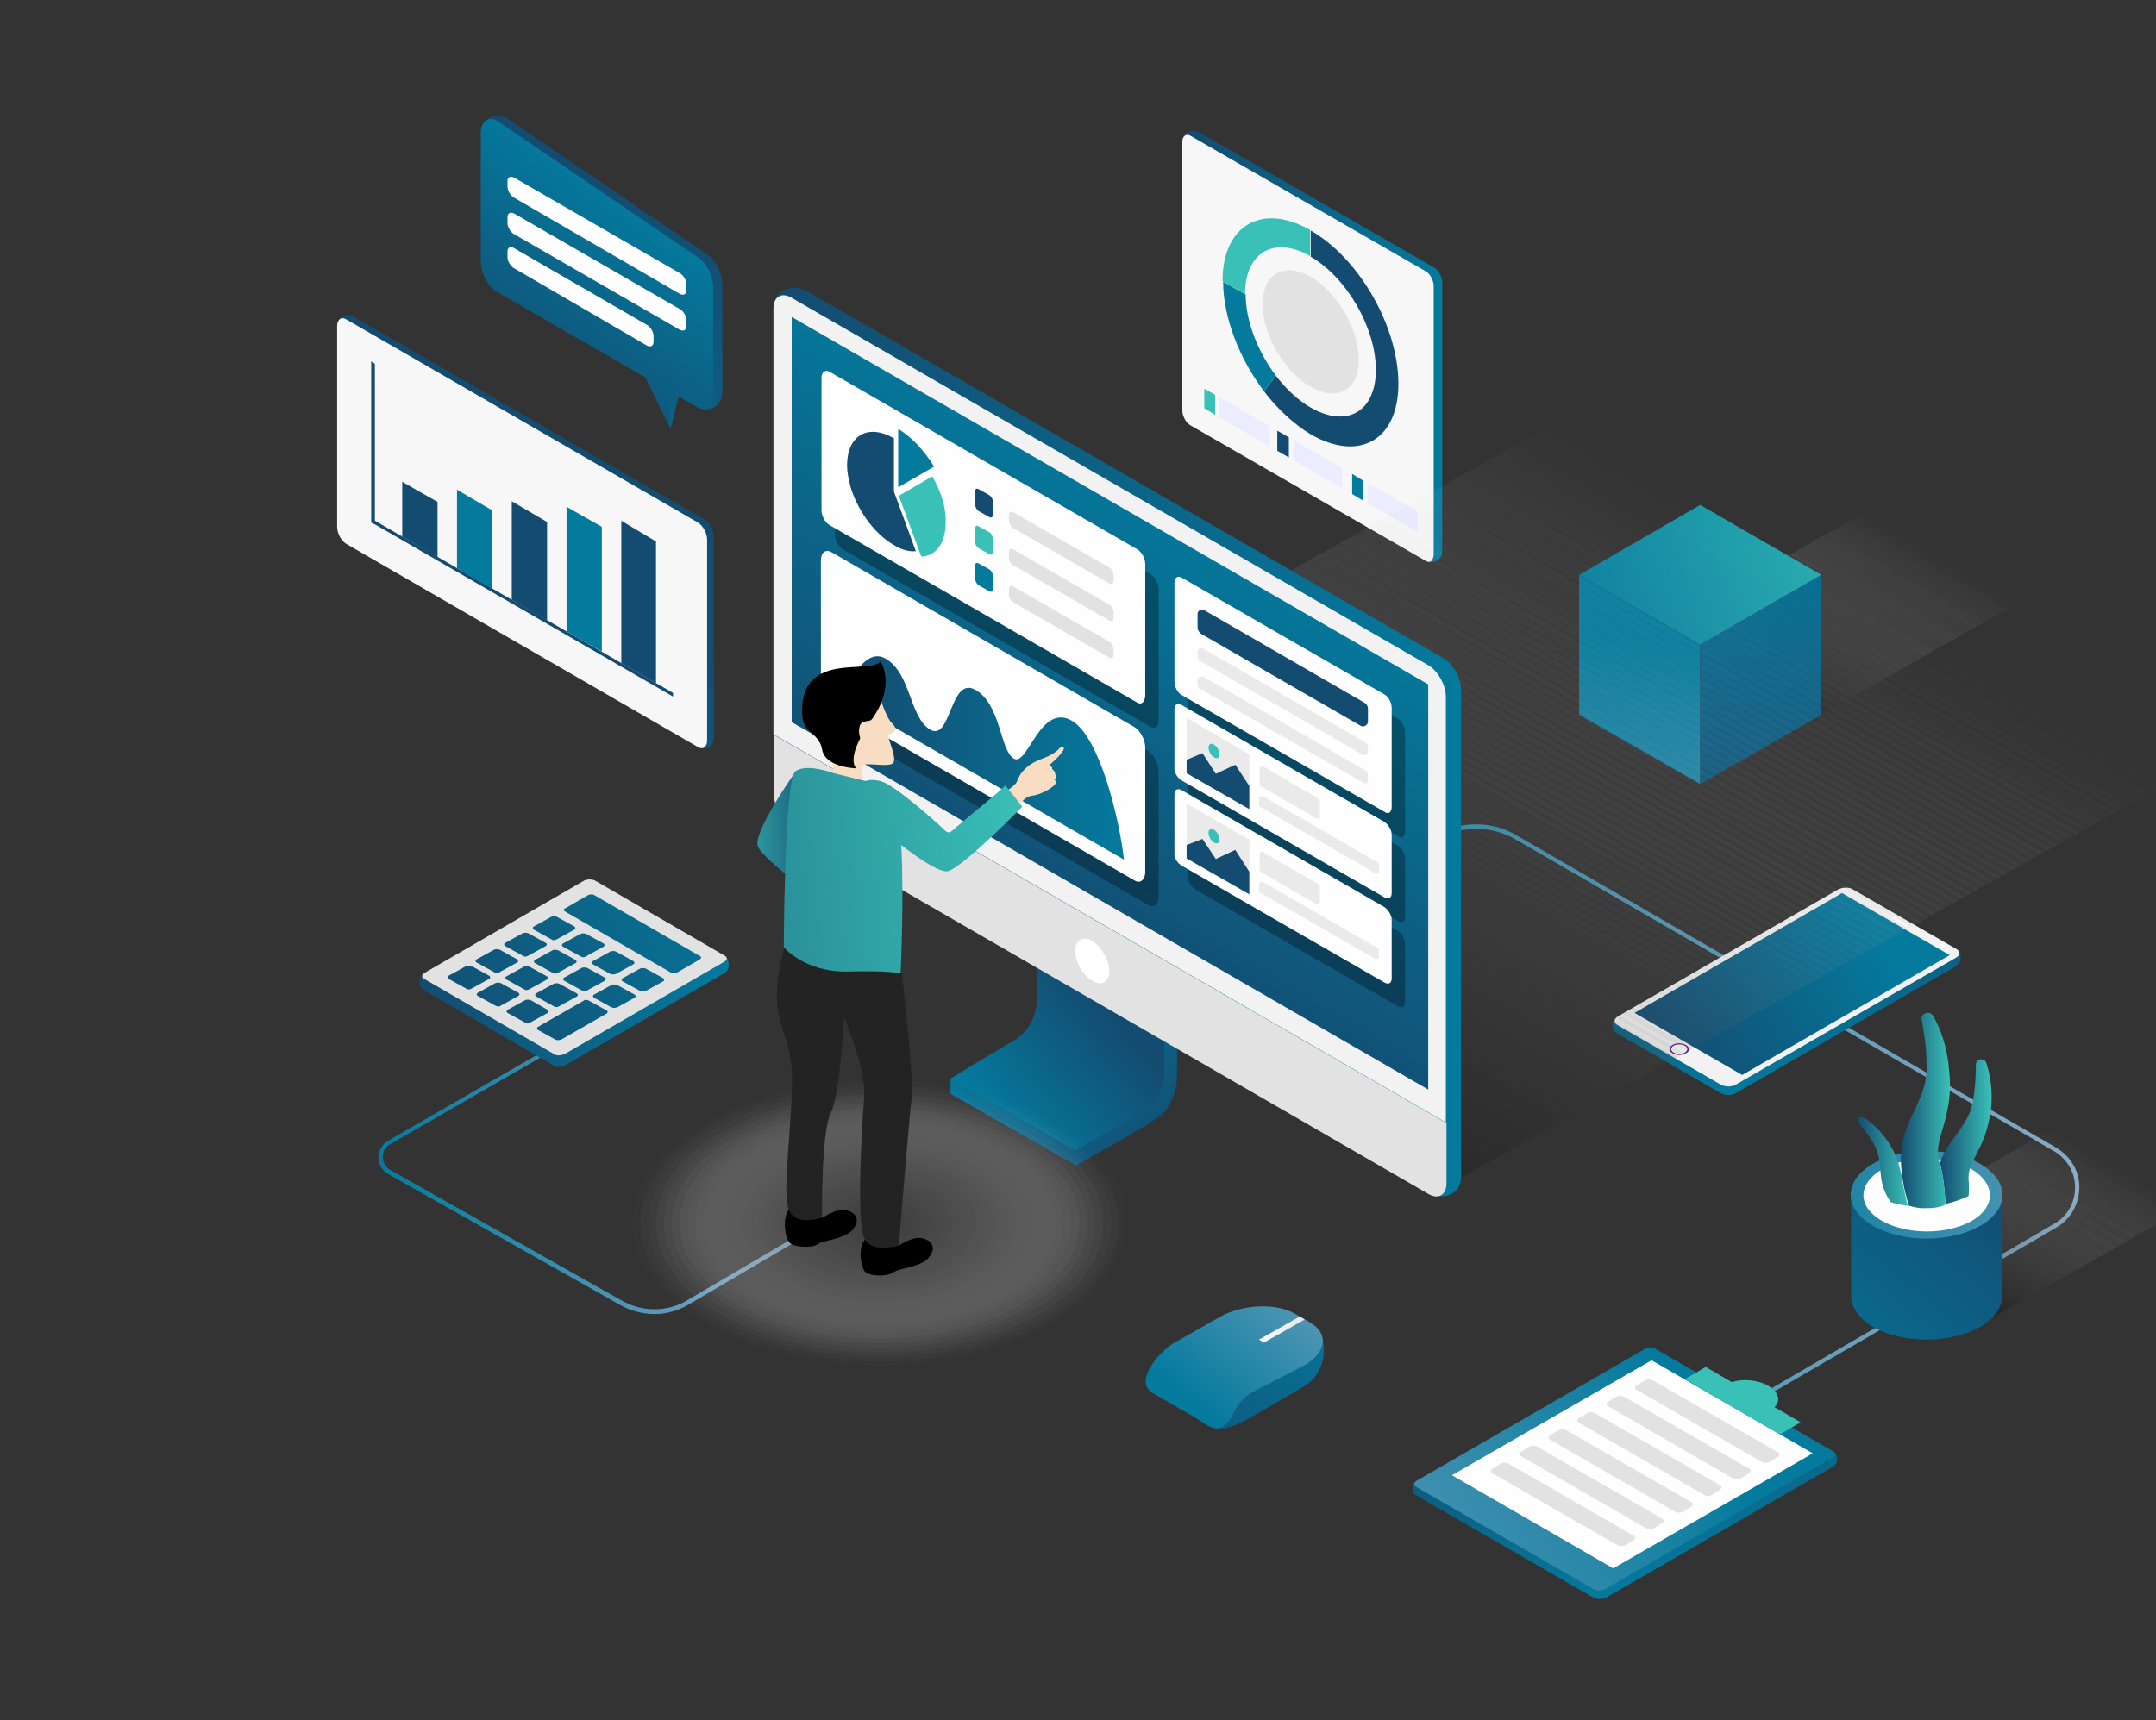 <?xml version="1.0" encoding="utf-8"?>
<!-- Generator: Adobe Illustrator 27.8.0, SVG Export Plug-In . SVG Version: 6.00 Build 0)  -->
<svg version="1.1" id="Layer_1" xmlns="http://www.w3.org/2000/svg" xmlns:xlink="http://www.w3.org/1999/xlink" x="0px" y="0px"
	 viewBox="0 0 354.3 282.8" style="enable-background:new 0 0 354.3 282.8;" xml:space="preserve">
<rect x="0" y="0" width="354.3" height="282.8" fill="#333333" stroke="none"/>
<style type="text/css">
	.st0{clip-path:url(#SVGID_00000173879305822656232220000008681716788516561803_);}
	.st1{fill:url(#SVGID_00000054242212252999895790000012363879673636476834_);}
	.st2{fill:url(#SVGID_00000041280303110306803820000016506585785825196190_);}
	.st3{fill:url(#SVGID_00000015355478399495456770000017837780330476873860_);}
	.st4{fill:#E2E2E2;}
	.st5{fill:url(#SVGID_00000009563323078069321680000012199906984743024317_);}
	.st6{fill:url(#SVGID_00000070116969621334320450000004894278184504627373_);}
	.st7{fill:url(#SVGID_00000137823550915319064490000007773330496891064248_);}
	.st8{fill:url(#SVGID_00000164508085297713012430000014350542904092555677_);}
	.st9{fill:url(#SVGID_00000106135675762518480040000013774931001556346032_);}
	.st10{fill:url(#SVGID_00000029047924989262970370000011307723170432111807_);}
	.st11{fill:url(#SVGID_00000170959384310775831170000017439302535882924469_);}
	.st12{fill:url(#SVGID_00000011011040158520999000000005419414018211092633_);}
	.st13{fill:url(#SVGID_00000122002055750625966490000017609575568555411330_);}
	.st14{fill:url(#SVGID_00000070097199820394412410000001666708379565388467_);}
	.st15{fill:url(#SVGID_00000022539936876148652330000016646965182252946307_);}
	.st16{fill:url(#SVGID_00000016774519757377451760000006909700779111653565_);}
	.st17{fill:url(#SVGID_00000044864912760296452640000003463383086472105135_);}
	.st18{fill:url(#SVGID_00000124138954032660681100000016264325417963998086_);}
	.st19{fill:url(#SVGID_00000049932106361235362630000013650541320318687153_);}
	.st20{fill:url(#SVGID_00000121988313737621091280000015945613409147014278_);}
	.st21{opacity:0.3;}
	.st22{opacity:0;}
	.st23{fill:#FFFFFF;}
	.st24{opacity:9.900990e-03;}
	.st25{fill:#FCFCFC;}
	.st26{opacity:1.980198e-02;}
	.st27{fill:#FAFAFA;}
	.st28{opacity:2.970297e-02;}
	.st29{fill:#F7F7F7;}
	.st30{opacity:3.960396e-02;}
	.st31{fill:#F5F5F5;}
	.st32{opacity:4.950495e-02;}
	.st33{fill:#F2F2F2;}
	.st34{opacity:5.940594e-02;}
	.st35{fill:#F0F0F0;}
	.st36{opacity:6.930693e-02;}
	.st37{fill:#EDEDED;}
	.st38{opacity:7.920792e-02;}
	.st39{fill:#EBEBEB;}
	.st40{opacity:8.910891e-02;}
	.st41{fill:#E8E8E8;}
	.st42{opacity:9.900990e-02;}
	.st43{fill:#E6E6E6;}
	.st44{opacity:0.109;}
	.st45{fill:#E3E3E3;}
	.st46{opacity:0.119;}
	.st47{fill:#E1E1E1;}
	.st48{opacity:0.129;}
	.st49{fill:#DEDEDE;}
	.st50{opacity:0.139;}
	.st51{fill:#DCDCDC;}
	.st52{opacity:0.148;}
	.st53{fill:#D9D9D9;}
	.st54{opacity:0.158;}
	.st55{fill:#D7D7D7;}
	.st56{opacity:0.168;}
	.st57{fill:#D4D4D4;}
	.st58{opacity:0.178;}
	.st59{fill:#D2D2D2;}
	.st60{opacity:0.188;}
	.st61{fill:#CFCFCF;}
	.st62{opacity:0.198;}
	.st63{fill:#CDCDCD;}
	.st64{opacity:0.208;}
	.st65{fill:#CACACA;}
	.st66{opacity:0.218;}
	.st67{fill:#C7C7C7;}
	.st68{opacity:0.228;}
	.st69{fill:#C5C5C5;}
	.st70{opacity:0.238;}
	.st71{fill:#C2C2C2;}
	.st72{opacity:0.247;}
	.st73{fill:#C0C0C0;}
	.st74{opacity:0.257;}
	.st75{fill:#BDBDBD;}
	.st76{opacity:0.267;}
	.st77{fill:#BBBBBB;}
	.st78{opacity:0.277;}
	.st79{fill:#B8B8B8;}
	.st80{opacity:0.287;}
	.st81{fill:#B6B6B6;}
	.st82{opacity:0.297;}
	.st83{fill:#B3B3B3;}
	.st84{opacity:0.307;}
	.st85{fill:#B1B1B1;}
	.st86{opacity:0.317;}
	.st87{fill:#AEAEAE;}
	.st88{opacity:0.327;}
	.st89{fill:#ACACAC;}
	.st90{opacity:0.337;}
	.st91{fill:#A9A9A9;}
	.st92{opacity:0.346;}
	.st93{fill:#A7A7A7;}
	.st94{opacity:0.356;}
	.st95{fill:#A4A4A4;}
	.st96{opacity:0.366;}
	.st97{fill:#A2A2A2;}
	.st98{opacity:0.376;}
	.st99{fill:#9F9F9F;}
	.st100{opacity:0.386;}
	.st101{fill:#9D9D9D;}
	.st102{opacity:0.396;}
	.st103{fill:#9A9A9A;}
	.st104{opacity:0.406;}
	.st105{fill:#979797;}
	.st106{opacity:0.416;}
	.st107{fill:#959595;}
	.st108{opacity:0.426;}
	.st109{fill:#929292;}
	.st110{opacity:0.436;}
	.st111{fill:#909090;}
	.st112{opacity:0.446;}
	.st113{fill:#8D8D8D;}
	.st114{opacity:0.455;}
	.st115{fill:#8B8B8B;}
	.st116{opacity:0.465;}
	.st117{fill:#888888;}
	.st118{opacity:0.475;}
	.st119{fill:#868686;}
	.st120{opacity:0.485;}
	.st121{fill:#838383;}
	.st122{opacity:0.495;}
	.st123{fill:#818181;}
	.st124{opacity:0.505;}
	.st125{fill:#7E7E7E;}
	.st126{opacity:0.515;}
	.st127{fill:#7C7C7C;}
	.st128{opacity:0.525;}
	.st129{fill:#797979;}
	.st130{opacity:0.535;}
	.st131{fill:#777777;}
	.st132{opacity:0.545;}
	.st133{fill:#747474;}
	.st134{opacity:0.554;}
	.st135{fill:#727272;}
	.st136{opacity:0.564;}
	.st137{fill:#6F6F6F;}
	.st138{opacity:0.574;}
	.st139{fill:#6D6D6D;}
	.st140{opacity:0.584;}
	.st141{fill:#6A6A6A;}
	.st142{opacity:0.594;}
	.st143{fill:#686868;}
	.st144{opacity:0.604;}
	.st145{fill:#656565;}
	.st146{opacity:0.614;}
	.st147{fill:#626262;}
	.st148{opacity:0.624;}
	.st149{fill:#606060;}
	.st150{opacity:0.634;}
	.st151{fill:#5D5D5D;}
	.st152{opacity:0.644;}
	.st153{fill:#5B5B5B;}
	.st154{opacity:0.653;}
	.st155{fill:#585858;}
	.st156{opacity:0.663;}
	.st157{fill:#565656;}
	.st158{opacity:0.673;}
	.st159{fill:#535353;}
	.st160{opacity:0.683;}
	.st161{fill:#515151;}
	.st162{opacity:0.693;}
	.st163{fill:#4E4E4E;}
	.st164{opacity:0.703;}
	.st165{fill:#4C4C4C;}
	.st166{opacity:0.713;}
	.st167{fill:#494949;}
	.st168{opacity:0.723;}
	.st169{fill:#474747;}
	.st170{opacity:0.733;}
	.st171{fill:#444444;}
	.st172{opacity:0.743;}
	.st173{fill:#424242;}
	.st174{opacity:0.752;}
	.st175{fill:#3F3F3F;}
	.st176{opacity:0.762;}
	.st177{fill:#3D3D3D;}
	.st178{opacity:0.772;}
	.st179{fill:#3A3A3A;}
	.st180{opacity:0.782;}
	.st181{fill:#383838;}
	.st182{opacity:0.792;}
	.st183{fill:#353535;}
	.st184{opacity:0.802;}
	.st185{fill:#323232;}
	.st186{opacity:0.812;}
	.st187{fill:#303030;}
	.st188{opacity:0.822;}
	.st189{fill:#2D2D2D;}
	.st190{opacity:0.832;}
	.st191{fill:#2B2B2B;}
	.st192{opacity:0.842;}
	.st193{fill:#282828;}
	.st194{opacity:0.852;}
	.st195{fill:#262626;}
	.st196{opacity:0.861;}
	.st197{fill:#232323;}
	.st198{opacity:0.871;}
	.st199{fill:#212121;}
	.st200{opacity:0.881;}
	.st201{fill:#1E1E1E;}
	.st202{opacity:0.891;}
	.st203{fill:#1C1C1C;}
	.st204{opacity:0.901;}
	.st205{fill:#191919;}
	.st206{opacity:0.911;}
	.st207{fill:#171717;}
	.st208{opacity:0.921;}
	.st209{fill:#141414;}
	.st210{opacity:0.931;}
	.st211{fill:#121212;}
	.st212{opacity:0.941;}
	.st213{fill:#0F0F0F;}
	.st214{opacity:0.951;}
	.st215{fill:#0D0D0D;}
	.st216{opacity:0.96;}
	.st217{fill:#0A0A0A;}
	.st218{opacity:0.97;}
	.st219{fill:#080808;}
	.st220{opacity:0.98;}
	.st221{fill:#050505;}
	.st222{opacity:0.99;}
	.st223{fill:#030303;}
	.st224{fill:url(#SVGID_00000070113740987842698200000004585314757200611508_);}
	.st225{fill:url(#SVGID_00000087392524445632758900000003209713026169033660_);}
	.st226{fill:#FEFEFF;}
	.st227{fill:url(#SVGID_00000173852812612195640460000013523936980196067494_);}
	.st228{fill:url(#SVGID_00000052799760309895670690000015577731065555353004_);}
	.st229{fill:url(#SVGID_00000037661214414108744850000010131911538902583683_);}
	.st230{fill:url(#SVGID_00000083802138924672934860000008698450382335873432_);}
	.st231{fill:url(#SVGID_00000114793623415461833920000014202860759221185956_);}
	.st232{fill:url(#SVGID_00000158003304820644148190000016185747587945487264_);}
	.st233{fill:url(#SVGID_00000072980498156785901120000016933895842597351058_);}
	.st234{fill:#3AC1B7;}
	.st235{fill:url(#SVGID_00000160884418306634176940000007399790999671497096_);}
	.st236{fill:url(#SVGID_00000108991489316907489220000001755538152790755738_);}
	.st237{fill:url(#SVGID_00000081607202886671323810000005435349386742864036_);}
	.st238{fill:url(#SVGID_00000177473182553498022160000007496907643096759703_);}
	.st239{fill:url(#SVGID_00000039126997419692201910000013577819198984151445_);}
	.st240{fill:url(#SVGID_00000036971002375583785220000004914861627282140333_);}
	.st241{fill:url(#SVGID_00000183217205336290940480000003838681262371276189_);}
	.st242{fill:#144B70;}
	.st243{fill:#047A9D;}
	.st244{fill:url(#SVGID_00000011724618884495719770000009677816162646855814_);}
	.st245{fill:#EBEDFF;}
	.st246{fill:url(#SVGID_00000163033338210492678610000005516446796260596920_);}
	.st247{fill:url(#SVGID_00000164498572864449222550000014566177930520988084_);}
	.st248{fill:#5D1584;}
	.st249{opacity:0.5;}
	.st250{opacity:0.4;}
	.st251{fill:url(#SVGID_00000106861823695303638770000002390880992636699296_);}
	.st252{fill:url(#SVGID_00000080897608790937847130000001567547924487273116_);}
	.st253{fill:url(#SVGID_00000145054147377144209920000005880284655558085811_);}
	.st254{fill:url(#SVGID_00000143590102112706447350000014150256488259556790_);}
	.st255{fill:url(#SVGID_00000044887449736528949520000008360013866187183505_);}
	.st256{fill:#EAEAEA;}
	.st257{opacity:0;fill:#FFFFFF;}
	.st258{opacity:3.225806e-02;fill:#FAFAFA;}
	.st259{opacity:6.451613e-02;fill:#F4F4F4;}
	.st260{opacity:9.677419e-02;fill:#EFEFEF;}
	.st261{opacity:0.129;fill:#E9E9E9;}
	.st262{opacity:0.161;fill:#E4E4E4;}
	.st263{opacity:0.194;fill:#DEDEDE;}
	.st264{opacity:0.226;fill:#D9D9D9;}
	.st265{opacity:0.258;fill:#D3D3D3;}
	.st266{opacity:0.29;fill:#CECECE;}
	.st267{opacity:0.323;fill:#C8C8C8;}
	.st268{opacity:0.355;fill:#C3C3C3;}
	.st269{opacity:0.387;fill:#BEBEBE;}
	.st270{opacity:0.419;fill:#B8B8B8;}
	.st271{opacity:0.452;fill:#B3B3B3;}
	.st272{opacity:0.484;fill:#ADADAD;}
	.st273{opacity:0.516;fill:#A8A8A8;}
	.st274{opacity:0.548;fill:#A2A2A2;}
	.st275{opacity:0.581;fill:#9D9D9D;}
	.st276{opacity:0.613;fill:#979797;}
	.st277{opacity:0.645;fill:#929292;}
	.st278{opacity:0.677;fill:#8D8D8D;}
	.st279{opacity:0.71;fill:#878787;}
	.st280{opacity:0.742;fill:#828282;}
	.st281{opacity:0.774;fill:#7C7C7C;}
	.st282{opacity:0.806;fill:#777777;}
	.st283{opacity:0.839;fill:#717171;}
	.st284{opacity:0.871;fill:#6C6C6C;}
	.st285{opacity:0.903;fill:#666666;}
	.st286{opacity:0.935;fill:#616161;}
	.st287{opacity:0.968;fill:#5B5B5B;}
	.st288{fill:#F9DDC2;}
	.st289{fill:url(#SVGID_00000149347947797070137000000013614352678533518208_);}
	.st290{fill:url(#SVGID_00000132071446103099621240000013940423319308087191_);}
</style>
<g>
	<defs>
		<rect id="SVGID_1_" x="-210.2" y="-15.8" width="600" height="350"/>
	</defs>
	<clipPath id="SVGID_00000181077871000302350660000006361118928397738112_">
		<use xlink:href="#SVGID_1_"  style="overflow:visible;"/>
	</clipPath>
	<g style="clip-path:url(#SVGID_00000181077871000302350660000006361118928397738112_);">
		<g>
			
				<linearGradient id="SVGID_00000091698272880712641040000007533791399497278390_" gradientUnits="userSpaceOnUse" x1="62.159" y1="193.668" x2="132.825" y2="193.668">
				<stop  offset="0" style="stop-color:#047A9D"/>
				<stop  offset="1" style="stop-color:#85A9C4"/>
			</linearGradient>
			<path style="fill:url(#SVGID_00000091698272880712641040000007533791399497278390_);" d="M107.6,216c-2,0-3.9-0.5-5.7-1.5
				L63.8,193c-1-0.6-1.6-1.6-1.6-2.7c0-1.2,0.6-2.2,1.6-2.8l27.9-16.1L92,172l-27.9,16.1c-0.8,0.4-1.2,1.2-1.2,2.1
				c0,0.9,0.5,1.7,1.2,2.1l38.1,21.5c3.4,1.9,7.5,1.9,10.8-0.1l19.4-11.4l0.4,0.6l-19.4,11.4C111.6,215.4,109.6,216,107.6,216z"/>
		</g>
	</g>
	<g style="clip-path:url(#SVGID_00000181077871000302350660000006361118928397738112_);">
		
			<linearGradient id="SVGID_00000022548695616106480920000001398088980426554027_" gradientUnits="userSpaceOnUse" x1="171.353" y1="184.566" x2="341.685" y2="184.566">
			<stop  offset="0" style="stop-color:#047A9D"/>
			<stop  offset="1" style="stop-color:#85A9C4"/>
		</linearGradient>
		<path style="fill:url(#SVGID_00000022548695616106480920000001398088980426554027_);" d="M337.8,188.6l-88.6-51.3
			c-4.1-2.4-9.2-2.4-13.3,0l-64.6,37.2l0.4,0.6l64.6-37.2c3.9-2.2,8.7-2.2,12.6,0l88.6,51.3c2.2,1.3,3.5,3.5,3.5,6
			c0,2.5-1.3,4.8-3.5,6l-54.8,31.9l0.5,0.5l54.7-31.8c2.4-1.4,3.8-3.9,3.8-6.7C341.7,192.4,340.2,190,337.8,188.6z"/>
	</g>
	<g style="clip-path:url(#SVGID_00000181077871000302350660000006361118928397738112_);">
		
			<linearGradient id="SVGID_00000096022821876115346640000006837774207284117888_" gradientUnits="userSpaceOnUse" x1="68.903" y1="160.919" x2="119.743" y2="160.919">
			<stop  offset="0" style="stop-color:#144B70"/>
			<stop  offset="1" style="stop-color:#047A9D"/>
		</linearGradient>
		<path style="fill:url(#SVGID_00000096022821876115346640000006837774207284117888_);" d="M91.1,175.2l-21.4-12.4
			c-1.3-0.9-0.6-2.4-0.2-2.6l26.4-13.5c0.5-0.3,1.3-0.3,1.8-0.1l21.6,10.7c0.3,0.2,1,1.9-0.3,2.7l-26.1,15.1
			C92.3,175.4,91.5,175.5,91.1,175.2z"/>
		<path class="st4" d="M91.1,173.3l-21.4-12.4c-0.5-0.3-0.4-0.7,0.1-1l26.1-15.1c0.5-0.3,1.3-0.3,1.8-0.1l21.4,12.4
			c0.5,0.3,0.4,0.7-0.1,1l-26.1,15.1C92.3,173.5,91.5,173.6,91.1,173.3z"/>
		<g>
			
				<linearGradient id="SVGID_00000049202235593513180460000009102694854849755290_" gradientUnits="userSpaceOnUse" x1="225.575" y1="42.702" x2="243.073" y2="-2.38" gradientTransform="matrix(0.866 0.5 -1 0.577 -90.468 23.368)">
				<stop  offset="0" style="stop-color:#144B70"/>
				<stop  offset="1" style="stop-color:#047A9D"/>
			</linearGradient>
			<path style="fill:url(#SVGID_00000049202235593513180460000009102694854849755290_);" d="M90.6,154.4l-2.9-1.6
				c-0.2-0.1-0.2-0.4,0-0.5l2.9-1.6c0.2-0.1,0.6-0.1,0.9,0l2.9,1.6c0.2,0.1,0.2,0.4,0,0.5l-2.9,1.6
				C91.2,154.6,90.8,154.6,90.6,154.4z"/>
			
				<linearGradient id="SVGID_00000071536995422589000070000013838349590050353545_" gradientUnits="userSpaceOnUse" x1="230.538" y1="44.41" x2="248.036" y2="-0.673" gradientTransform="matrix(0.866 0.5 -1 0.577 -90.468 23.368)">
				<stop  offset="0" style="stop-color:#144B70"/>
				<stop  offset="1" style="stop-color:#047A9D"/>
			</linearGradient>
			<path style="fill:url(#SVGID_00000071536995422589000070000013838349590050353545_);" d="M95.4,157.2l-2.9-1.6
				c-0.2-0.1-0.2-0.4,0-0.5l2.9-1.6c0.2-0.1,0.6-0.1,0.9,0l2.9,1.6c0.2,0.1,0.2,0.4,0,0.5l-2.9,1.6
				C96.1,157.4,95.7,157.4,95.4,157.2z"/>
			
				<linearGradient id="SVGID_00000155838765724860498910000002444838970768503720_" gradientUnits="userSpaceOnUse" x1="235.5" y1="46.117" x2="252.998" y2="1.035" gradientTransform="matrix(0.866 0.5 -1 0.577 -90.468 23.368)">
				<stop  offset="0" style="stop-color:#144B70"/>
				<stop  offset="1" style="stop-color:#047A9D"/>
			</linearGradient>
			<path style="fill:url(#SVGID_00000155838765724860498910000002444838970768503720_);" d="M100.3,160.1l-2.9-1.6
				c-0.2-0.1-0.2-0.4,0-0.5l2.9-1.6c0.2-0.1,0.6-0.1,0.9,0l2.9,1.6c0.2,0.1,0.2,0.4,0,0.5l-2.9,1.6
				C100.9,160.2,100.5,160.2,100.3,160.1z"/>
			
				<linearGradient id="SVGID_00000140718799262288745670000001664659322832995253_" gradientUnits="userSpaceOnUse" x1="240.463" y1="47.825" x2="257.961" y2="2.743" gradientTransform="matrix(0.866 0.5 -1 0.577 -90.468 23.368)">
				<stop  offset="0" style="stop-color:#144B70"/>
				<stop  offset="1" style="stop-color:#047A9D"/>
			</linearGradient>
			<path style="fill:url(#SVGID_00000140718799262288745670000001664659322832995253_);" d="M105.2,162.9l-2.9-1.6
				c-0.2-0.1-0.2-0.4,0-0.5l2.9-1.6c0.2-0.1,0.6-0.1,0.9,0l2.9,1.6c0.2,0.1,0.2,0.4,0,0.5l-2.9,1.6C105.8,163,105.4,163,105.2,162.9
				z"/>
			
				<linearGradient id="SVGID_00000098196231231391045860000012439522143321990306_" gradientUnits="userSpaceOnUse" x1="227.211" y1="43.154" x2="244.709" y2="-1.929" gradientTransform="matrix(0.866 0.5 -1 0.577 -90.468 23.368)">
				<stop  offset="0" style="stop-color:#144B70"/>
				<stop  offset="1" style="stop-color:#047A9D"/>
			</linearGradient>
			<path style="fill:url(#SVGID_00000098196231231391045860000012439522143321990306_);" d="M85.9,157.1l-2.9-1.6
				c-0.2-0.1-0.2-0.4,0-0.5l2.9-1.6c0.2-0.1,0.6-0.1,0.9,0l2.9,1.6c0.2,0.1,0.2,0.4,0,0.5l-2.9,1.6
				C86.5,157.3,86.1,157.3,85.9,157.1z"/>
			
				<linearGradient id="SVGID_00000009592342651095097690000005132539618172487354_" gradientUnits="userSpaceOnUse" x1="232.174" y1="44.861" x2="249.671" y2="-0.221" gradientTransform="matrix(0.866 0.5 -1 0.577 -90.468 23.368)">
				<stop  offset="0" style="stop-color:#144B70"/>
				<stop  offset="1" style="stop-color:#047A9D"/>
			</linearGradient>
			<path style="fill:url(#SVGID_00000009592342651095097690000005132539618172487354_);" d="M90.8,159.9l-2.9-1.6
				c-0.2-0.1-0.2-0.4,0-0.5l2.9-1.6c0.2-0.1,0.6-0.1,0.9,0l2.9,1.6c0.2,0.1,0.2,0.4,0,0.5l-2.9,1.6C91.4,160.1,91,160.1,90.8,159.9z
				"/>
			
				<linearGradient id="SVGID_00000157298802744414733680000014956166961082102705_" gradientUnits="userSpaceOnUse" x1="237.136" y1="46.569" x2="254.634" y2="1.487" gradientTransform="matrix(0.866 0.5 -1 0.577 -90.468 23.368)">
				<stop  offset="0" style="stop-color:#144B70"/>
				<stop  offset="1" style="stop-color:#047A9D"/>
			</linearGradient>
			<path style="fill:url(#SVGID_00000157298802744414733680000014956166961082102705_);" d="M95.6,162.8l-2.9-1.6
				c-0.2-0.1-0.2-0.4,0-0.5l2.9-1.6c0.2-0.1,0.6-0.1,0.9,0l2.9,1.6c0.2,0.1,0.2,0.4,0,0.5l-2.9,1.6
				C96.3,162.9,95.9,162.9,95.6,162.8z"/>
			
				<linearGradient id="SVGID_00000030468204491904590740000009063866840571080084_" gradientUnits="userSpaceOnUse" x1="242.099" y1="48.277" x2="259.597" y2="3.194" gradientTransform="matrix(0.866 0.5 -1 0.577 -90.468 23.368)">
				<stop  offset="0" style="stop-color:#144B70"/>
				<stop  offset="1" style="stop-color:#047A9D"/>
			</linearGradient>
			<path style="fill:url(#SVGID_00000030468204491904590740000009063866840571080084_);" d="M100.5,165.6l-2.9-1.6
				c-0.2-0.1-0.2-0.4,0-0.5l2.9-1.6c0.2-0.1,0.6-0.1,0.9,0l2.9,1.6c0.2,0.1,0.2,0.4,0,0.5l-2.9,1.6
				C101.1,165.7,100.8,165.7,100.5,165.6z"/>
			
				<linearGradient id="SVGID_00000026136524736383857940000015700290819381236414_" gradientUnits="userSpaceOnUse" x1="228.847" y1="43.606" x2="246.345" y2="-1.476" gradientTransform="matrix(0.866 0.5 -1 0.577 -90.468 23.368)">
				<stop  offset="0" style="stop-color:#144B70"/>
				<stop  offset="1" style="stop-color:#047A9D"/>
			</linearGradient>
			<path style="fill:url(#SVGID_00000026136524736383857940000015700290819381236414_);" d="M81.2,159.8l-2.9-1.6
				c-0.2-0.1-0.2-0.4,0-0.5l2.9-1.6c0.2-0.1,0.6-0.1,0.9,0l2.9,1.6c0.2,0.1,0.2,0.4,0,0.5l-2.9,1.6C81.9,160,81.5,160,81.2,159.8z"
				/>
			
				<linearGradient id="SVGID_00000072242822138057265460000015796680427993691014_" gradientUnits="userSpaceOnUse" x1="233.81" y1="45.313" x2="251.307" y2="0.231" gradientTransform="matrix(0.866 0.5 -1 0.577 -90.468 23.368)">
				<stop  offset="0" style="stop-color:#144B70"/>
				<stop  offset="1" style="stop-color:#047A9D"/>
			</linearGradient>
			<path style="fill:url(#SVGID_00000072242822138057265460000015796680427993691014_);" d="M86.1,162.6l-2.9-1.6
				c-0.2-0.1-0.2-0.4,0-0.5l2.9-1.6c0.2-0.1,0.6-0.1,0.9,0l2.9,1.6c0.2,0.1,0.2,0.4,0,0.5l-2.9,1.6
				C86.7,162.8,86.3,162.8,86.1,162.6z"/>
			
				<linearGradient id="SVGID_00000080184723454743131410000014891987362320234430_" gradientUnits="userSpaceOnUse" x1="238.772" y1="47.021" x2="256.27" y2="1.939" gradientTransform="matrix(0.866 0.5 -1 0.577 -90.468 23.368)">
				<stop  offset="0" style="stop-color:#144B70"/>
				<stop  offset="1" style="stop-color:#047A9D"/>
			</linearGradient>
			<path style="fill:url(#SVGID_00000080184723454743131410000014891987362320234430_);" d="M91,165.4l-2.9-1.6
				c-0.2-0.1-0.2-0.4,0-0.5l2.9-1.6c0.2-0.1,0.6-0.1,0.9,0l2.9,1.6c0.2,0.1,0.2,0.4,0,0.5l-2.9,1.6C91.6,165.6,91.2,165.6,91,165.4z
				"/>
			
				<linearGradient id="SVGID_00000105424650280795940720000000986589323403910052_" gradientUnits="userSpaceOnUse" x1="230.483" y1="44.058" x2="247.981" y2="-1.025" gradientTransform="matrix(0.866 0.5 -1 0.577 -90.468 23.368)">
				<stop  offset="0" style="stop-color:#144B70"/>
				<stop  offset="1" style="stop-color:#047A9D"/>
			</linearGradient>
			<path style="fill:url(#SVGID_00000105424650280795940720000000986589323403910052_);" d="M76.6,162.5l-2.9-1.6
				c-0.2-0.1-0.2-0.4,0-0.5l2.9-1.6c0.2-0.1,0.6-0.1,0.9,0l2.9,1.6c0.2,0.1,0.2,0.4,0,0.5l-2.9,1.6
				C77.2,162.7,76.8,162.7,76.6,162.5z"/>
			
				<linearGradient id="SVGID_00000057144114590307069740000006629852726428082563_" gradientUnits="userSpaceOnUse" x1="235.445" y1="45.765" x2="252.943" y2="0.683" gradientTransform="matrix(0.866 0.5 -1 0.577 -90.468 23.368)">
				<stop  offset="0" style="stop-color:#144B70"/>
				<stop  offset="1" style="stop-color:#047A9D"/>
			</linearGradient>
			<path style="fill:url(#SVGID_00000057144114590307069740000006629852726428082563_);" d="M81.4,165.3l-2.9-1.6
				c-0.2-0.1-0.2-0.4,0-0.5l2.9-1.6c0.2-0.1,0.6-0.1,0.9,0l2.9,1.6c0.2,0.1,0.2,0.4,0,0.5l-2.9,1.6
				C82.1,165.5,81.7,165.5,81.4,165.3z"/>
			
				<linearGradient id="SVGID_00000012459909511338958100000010157548243582522776_" gradientUnits="userSpaceOnUse" x1="240.408" y1="47.473" x2="257.906" y2="2.391" gradientTransform="matrix(0.866 0.5 -1 0.577 -90.468 23.368)">
				<stop  offset="0" style="stop-color:#144B70"/>
				<stop  offset="1" style="stop-color:#047A9D"/>
			</linearGradient>
			<path style="fill:url(#SVGID_00000012459909511338958100000010157548243582522776_);" d="M86.3,168.1l-2.9-1.6
				c-0.2-0.1-0.2-0.4,0-0.5l2.9-1.6c0.2-0.1,0.6-0.1,0.9,0L90,166c0.2,0.1,0.2,0.4,0,0.5l-2.9,1.6C86.9,168.3,86.5,168.3,86.3,168.1
				z"/>
			
				<linearGradient id="SVGID_00000147900258785905674490000002808162111996165537_" gradientUnits="userSpaceOnUse" x1="244.669" y1="48.656" x2="261.843" y2="4.407" gradientTransform="matrix(0.866 0.5 -1 0.577 -90.468 23.368)">
				<stop  offset="0" style="stop-color:#144B70"/>
				<stop  offset="1" style="stop-color:#047A9D"/>
			</linearGradient>
			<path style="fill:url(#SVGID_00000147900258785905674490000002808162111996165537_);" d="M95.9,164.5l-7.5,4.3
				c-0.2,0.1-0.2,0.4,0,0.5l2.9,1.6c0.2,0.1,0.6,0.1,0.9,0l7.5-4.3c0.2-0.1,0.2-0.4,0-0.5l-2.9-1.6
				C96.5,164.3,96.1,164.3,95.9,164.5z"/>
			
				<linearGradient id="SVGID_00000083779606156094153930000005087240584676702609_" gradientUnits="userSpaceOnUse" x1="284.316" y1="43.878" x2="301.206" y2="0.36" gradientTransform="matrix(0.866 0.5 -1.5 0.289 -128.244 1.358)">
				<stop  offset="0" style="stop-color:#144B70"/>
				<stop  offset="1" style="stop-color:#047A9D"/>
			</linearGradient>
			<path style="fill:url(#SVGID_00000083779606156094153930000005087240584676702609_);" d="M115.1,157.2l-17.5-10.1
				c-0.2-0.1-0.6-0.1-0.9,0l-3.8,2.2c-0.3,0.1-0.3,0.4-0.1,0.5l17.5,10.1c0.2,0.1,0.6,0.1,0.9,0l3.8-2.2
				C115.2,157.6,115.3,157.3,115.1,157.2z"/>
		</g>
	</g>
	<g style="clip-path:url(#SVGID_00000181077871000302350660000006361118928397738112_);">
		<g class="st21">
			<g>
				<g class="st22">
					<polygon class="st23" points="337.4,185.5 336.9,185.8 359.4,198.4 359.8,198.2 					"/>
				</g>
				<g class="st24">
					<polygon class="st25" points="337,185.7 336.5,186 359.1,198.6 359.4,198.4 					"/>
				</g>
				<g class="st26">
					<polygon class="st27" points="336.7,185.9 336.2,186.1 358.7,198.8 359.1,198.6 					"/>
				</g>
				<g class="st28">
					<polygon class="st29" points="336.4,186 335.9,186.3 358.4,199 358.8,198.8 					"/>
				</g>
				<g class="st30">
					<polygon class="st31" points="336.1,186.2 335.6,186.5 358.1,199.2 358.5,199 					"/>
				</g>
				<g class="st32">
					<polygon class="st33" points="335.8,186.4 335.3,186.7 357.8,199.4 358.2,199.1 					"/>
				</g>
				<g class="st34">
					<polygon class="st35" points="335.4,186.6 334.9,186.9 357.5,199.5 357.8,199.3 					"/>
				</g>
				<g class="st36">
					<polygon class="st37" points="335.1,186.8 334.6,187.1 357.1,199.7 357.5,199.5 					"/>
				</g>
				<g class="st38">
					<polygon class="st39" points="334.8,187 334.3,187.2 356.8,199.9 357.2,199.7 					"/>
				</g>
				<g class="st40">
					<polygon class="st41" points="334.5,187.1 334,187.4 356.5,200.1 356.9,199.9 					"/>
				</g>
				<g class="st42">
					<polygon class="st43" points="334.2,187.3 333.7,187.6 356.2,200.3 356.6,200 					"/>
				</g>
				<g class="st44">
					<polygon class="st45" points="333.8,187.5 333.3,187.8 355.9,200.4 356.2,200.2 					"/>
				</g>
				<g class="st46">
					<polygon class="st47" points="333.5,187.7 333,188 355.5,200.6 355.9,200.4 					"/>
				</g>
				<g class="st48">
					<polygon class="st49" points="333.2,187.9 332.7,188.1 355.2,200.8 355.6,200.6 					"/>
				</g>
				<g class="st50">
					<polygon class="st51" points="332.9,188 332.4,188.3 354.9,201 355.3,200.8 					"/>
				</g>
				<g class="st52">
					<polygon class="st53" points="332.6,188.2 332,188.5 354.6,201.2 355,201 					"/>
				</g>
				<g class="st54">
					<polygon class="st55" points="332.2,188.4 331.7,188.7 354.3,201.4 354.6,201.1 					"/>
				</g>
				<g class="st56">
					<polygon class="st57" points="331.9,188.6 331.4,188.9 353.9,201.5 354.3,201.3 					"/>
				</g>
				<g class="st58">
					<polygon class="st59" points="331.6,188.8 331.1,189.1 353.6,201.7 354,201.5 					"/>
				</g>
				<g class="st60">
					<polygon class="st61" points="331.3,189 330.8,189.2 353.3,201.9 353.7,201.7 					"/>
				</g>
				<g class="st62">
					<polygon class="st63" points="331,189.1 330.4,189.4 353,202.1 353.4,201.9 					"/>
				</g>
				<g class="st64">
					<polygon class="st65" points="330.6,189.3 330.1,189.6 352.7,202.3 353,202 					"/>
				</g>
				<g class="st66">
					<polygon class="st67" points="330.3,189.5 329.8,189.8 352.3,202.4 352.7,202.2 					"/>
				</g>
				<g class="st68">
					<polygon class="st69" points="330,189.7 329.5,190 352,202.6 352.4,202.4 					"/>
				</g>
				<g class="st70">
					<polygon class="st71" points="329.7,189.9 329.2,190.1 351.7,202.8 352.1,202.6 					"/>
				</g>
				<g class="st72">
					<polygon class="st73" points="329.3,190 328.8,190.3 351.4,203 351.8,202.8 					"/>
				</g>
				<g class="st74">
					<polygon class="st75" points="329,190.2 328.5,190.5 351,203.2 351.4,203 					"/>
				</g>
				<g class="st76">
					<polygon class="st77" points="328.7,190.4 328.2,190.7 350.7,203.4 351.1,203.1 					"/>
				</g>
				<g class="st78">
					<polygon class="st79" points="328.4,190.6 327.9,190.9 350.4,203.5 350.8,203.3 					"/>
				</g>
				<g class="st80">
					<polygon class="st81" points="328.1,190.8 327.6,191.1 350.1,203.7 350.5,203.5 					"/>
				</g>
				<g class="st82">
					<polygon class="st83" points="327.7,191 327.2,191.2 349.8,203.9 350.1,203.7 					"/>
				</g>
				<g class="st84">
					<polygon class="st85" points="327.4,191.1 326.9,191.4 349.4,204.1 349.8,203.9 					"/>
				</g>
				<g class="st86">
					<polygon class="st87" points="327.1,191.3 326.6,191.6 349.1,204.3 349.5,204.1 					"/>
				</g>
				<g class="st88">
					<polygon class="st89" points="326.8,191.5 326.3,191.8 348.8,204.4 349.2,204.2 					"/>
				</g>
				<g class="st90">
					<polygon class="st91" points="326.5,191.7 326,192 348.5,204.6 348.9,204.4 					"/>
				</g>
				<g class="st92">
					<polygon class="st93" points="326.1,191.9 325.6,192.1 348.2,204.8 348.5,204.6 					"/>
				</g>
				<g class="st94">
					<polygon class="st95" points="325.8,192 325.3,192.3 347.8,205 348.2,204.8 					"/>
				</g>
				<g class="st96">
					<polygon class="st97" points="325.5,192.2 325,192.5 347.5,205.2 347.9,205 					"/>
				</g>
				<g class="st98">
					<polygon class="st99" points="325.2,192.4 324.7,192.7 347.2,205.4 347.6,205.1 					"/>
				</g>
				<g class="st100">
					<polygon class="st101" points="324.9,192.6 324.3,192.9 346.9,205.5 347.3,205.3 					"/>
				</g>
				<g class="st102">
					<polygon class="st103" points="324.5,192.8 324,193.1 346.6,205.7 346.9,205.5 					"/>
				</g>
				<g class="st104">
					<polygon class="st105" points="324.2,193 323.7,193.2 346.2,205.9 346.6,205.7 					"/>
				</g>
				<g class="st106">
					<polygon class="st107" points="323.9,193.1 323.4,193.4 345.9,206.1 346.3,205.9 					"/>
				</g>
				<g class="st108">
					<polygon class="st109" points="323.6,193.3 323.1,193.6 345.6,206.3 346,206.1 					"/>
				</g>
				<g class="st110">
					<polygon class="st111" points="323.3,193.5 322.7,193.8 345.3,206.5 345.7,206.2 					"/>
				</g>
				<g class="st112">
					<polygon class="st113" points="322.9,193.7 322.4,194 345,206.6 345.3,206.4 					"/>
				</g>
				<g class="st114">
					<polygon class="st115" points="322.6,193.9 322.1,194.2 344.6,206.8 345,206.6 					"/>
				</g>
				<g class="st116">
					<polygon class="st117" points="322.3,194 321.8,194.3 344.3,207 344.7,206.8 					"/>
				</g>
				<g class="st118">
					<polygon class="st119" points="322,194.2 321.5,194.5 344,207.2 344.4,207 					"/>
				</g>
				<g class="st120">
					<polygon class="st121" points="321.7,194.4 321.1,194.7 343.7,207.4 344.1,207.1 					"/>
				</g>
				<g class="st122">
					<polygon class="st123" points="321.3,194.6 320.8,194.9 343.3,207.5 343.7,207.3 					"/>
				</g>
				<g class="st124">
					<polygon class="st125" points="321,194.8 320.5,195.1 343,207.7 343.4,207.5 					"/>
				</g>
				<g class="st126">
					<polygon class="st127" points="320.7,195 320.2,195.2 342.7,207.9 343.1,207.7 					"/>
				</g>
				<g class="st128">
					<polygon class="st129" points="320.4,195.1 319.9,195.4 342.4,208.1 342.8,207.9 					"/>
				</g>
				<g class="st130">
					<polygon class="st131" points="320,195.3 319.5,195.6 342.1,208.3 342.5,208.1 					"/>
				</g>
				<g class="st132">
					<polygon class="st133" points="319.7,195.5 319.2,195.8 341.7,208.5 342.1,208.2 					"/>
				</g>
				<g class="st134">
					<polygon class="st135" points="319.4,195.7 318.9,196 341.4,208.6 341.8,208.4 					"/>
				</g>
				<g class="st136">
					<polygon class="st137" points="319.1,195.9 318.6,196.2 341.1,208.8 341.5,208.6 					"/>
				</g>
				<g class="st138">
					<polygon class="st139" points="318.8,196.1 318.3,196.3 340.8,209 341.2,208.8 					"/>
				</g>
				<g class="st140">
					<polygon class="st141" points="318.4,196.2 317.9,196.5 340.5,209.2 340.8,209 					"/>
				</g>
				<g class="st142">
					<polygon class="st143" points="318.1,196.4 317.6,196.7 340.1,209.4 340.5,209.1 					"/>
				</g>
				<g class="st144">
					<polygon class="st145" points="317.8,196.6 317.3,196.9 339.8,209.5 340.2,209.3 					"/>
				</g>
				<g class="st146">
					<polygon class="st147" points="317.5,196.8 317,197.1 339.5,209.7 339.9,209.5 					"/>
				</g>
				<g class="st148">
					<polygon class="st149" points="317.2,197 316.7,197.2 339.2,209.9 339.6,209.7 					"/>
				</g>
				<g class="st150">
					<polygon class="st151" points="316.8,197.1 316.3,197.4 338.9,210.1 339.2,209.9 					"/>
				</g>
				<g class="st152">
					<polygon class="st153" points="316.5,197.3 316,197.6 338.5,210.3 338.9,210.1 					"/>
				</g>
				<g class="st154">
					<polygon class="st155" points="316.2,197.5 315.7,197.8 338.2,210.5 338.6,210.2 					"/>
				</g>
				<g class="st156">
					<polygon class="st157" points="315.9,197.7 315.4,198 337.9,210.6 338.3,210.4 					"/>
				</g>
				<g class="st158">
					<polygon class="st159" points="315.6,197.9 315,198.2 337.6,210.8 338,210.6 					"/>
				</g>
				<g class="st160">
					<polygon class="st161" points="315.2,198.1 314.7,198.3 337.3,211 337.6,210.8 					"/>
				</g>
				<g class="st162">
					<polygon class="st163" points="314.9,198.2 314.4,198.5 336.9,211.2 337.3,211 					"/>
				</g>
				<g class="st164">
					<polygon class="st165" points="314.6,198.4 314.1,198.7 336.6,211.4 337,211.1 					"/>
				</g>
				<g class="st166">
					<polygon class="st167" points="314.3,198.6 313.8,198.9 336.3,211.5 336.7,211.3 					"/>
				</g>
				<g class="st168">
					<polygon class="st169" points="314,198.8 313.4,199.1 336,211.7 336.4,211.5 					"/>
				</g>
				<g class="st170">
					<polygon class="st171" points="313.6,199 313.1,199.2 335.7,211.9 336,211.7 					"/>
				</g>
				<g class="st172">
					<polygon class="st173" points="313.3,199.1 312.8,199.4 335.3,212.1 335.7,211.9 					"/>
				</g>
				<g class="st174">
					<polygon class="st175" points="313,199.3 312.5,199.6 335,212.3 335.4,212.1 					"/>
				</g>
				<g class="st176">
					<polygon class="st177" points="312.7,199.5 312.2,199.8 334.7,212.5 335.1,212.2 					"/>
				</g>
				<g class="st178">
					<polygon class="st179" points="312.3,199.7 311.8,200 334.4,212.6 334.8,212.4 					"/>
				</g>
				<g class="st180">
					<polygon class="st181" points="312,199.9 311.5,200.2 334,212.8 334.4,212.6 					"/>
				</g>
				<g class="st182">
					<polygon class="st183" points="311.7,200.1 311.2,200.3 333.7,213 334.1,212.8 					"/>
				</g>
				<g class="st184">
					<polygon class="st185" points="311.4,200.2 310.9,200.5 333.4,213.2 333.8,213 					"/>
				</g>
				<g class="st186">
					<polygon class="st187" points="311.1,200.4 310.6,200.7 333.1,213.4 333.5,213.2 					"/>
				</g>
				<g class="st188">
					<polygon class="st189" points="310.7,200.6 310.2,200.9 332.8,213.5 333.2,213.3 					"/>
				</g>
				<g class="st190">
					<polygon class="st191" points="310.4,200.8 309.9,201.1 332.4,213.7 332.8,213.5 					"/>
				</g>
				<g class="st192">
					<polygon class="st193" points="310.1,201 309.6,201.2 332.1,213.9 332.5,213.7 					"/>
				</g>
				<g class="st194">
					<polygon class="st195" points="309.8,201.1 309.3,201.4 331.8,214.1 332.2,213.9 					"/>
				</g>
				<g class="st196">
					<polygon class="st197" points="309.5,201.3 309,201.6 331.5,214.3 331.9,214.1 					"/>
				</g>
				<g class="st198">
					<polygon class="st199" points="309.1,201.5 308.6,201.8 331.2,214.5 331.5,214.2 					"/>
				</g>
				<g class="st200">
					<polygon class="st201" points="308.8,201.7 308.3,202 330.8,214.6 331.2,214.4 					"/>
				</g>
				<g class="st202">
					<polygon class="st203" points="308.5,201.9 308,202.2 330.5,214.8 330.9,214.6 					"/>
				</g>
				<g class="st204">
					<polygon class="st205" points="308.2,202.1 307.7,202.3 330.2,215 330.6,214.8 					"/>
				</g>
				<g class="st206">
					<polygon class="st207" points="307.9,202.2 307.4,202.5 329.9,215.2 330.3,215 					"/>
				</g>
				<g class="st208">
					<polygon class="st209" points="307.5,202.4 307,202.7 329.6,215.4 329.9,215.2 					"/>
				</g>
				<g class="st210">
					<polygon class="st211" points="307.2,202.6 306.7,202.9 329.2,215.6 329.6,215.3 					"/>
				</g>
				<g class="st212">
					<polygon class="st213" points="306.9,202.8 306.4,203.1 328.9,215.7 329.3,215.5 					"/>
				</g>
				<g class="st214">
					<polygon class="st215" points="306.6,203 306.1,203.3 328.6,215.9 329,215.7 					"/>
				</g>
				<g class="st216">
					<polygon class="st217" points="306.3,203.1 305.7,203.4 328.3,216.1 328.7,215.9 					"/>
				</g>
				<g class="st218">
					<polygon class="st219" points="305.9,203.3 305.4,203.6 328,216.3 328.3,216.1 					"/>
				</g>
				<g class="st220">
					<polygon class="st221" points="305.6,203.5 305.1,203.8 327.6,216.5 328,216.2 					"/>
				</g>
				<g class="st222">
					<polygon class="st223" points="305.3,203.7 304.8,204 327.3,216.6 327.7,216.4 					"/>
				</g>
				<polygon points="305,203.9 304.5,204.2 327,216.8 327.4,216.6 				"/>
			</g>
		</g>
		<g>
			<g>
				
					<linearGradient id="SVGID_00000036253209060753770010000013593293765151810200_" gradientUnits="userSpaceOnUse" x1="327.672" y1="192.116" x2="294.229" y2="232.775">
					<stop  offset="0" style="stop-color:#144B70"/>
					<stop  offset="1" style="stop-color:#047A9D"/>
				</linearGradient>
				<path style="fill:url(#SVGID_00000036253209060753770010000013593293765151810200_);" d="M304.2,196.5V213
					c0,1.8,1.2,3.7,3.6,5.1c4.9,2.8,12.7,2.8,17.6,0c2.4-1.4,3.6-3.2,3.6-5.1v-16.6H304.2z"/>
				
					<linearGradient id="SVGID_00000102541427831167490390000017966271007688233650_" gradientUnits="userSpaceOnUse" x1="283.87" y1="202.708" x2="373.856" y2="185.549">
					<stop  offset="0" style="stop-color:#047A9D"/>
					<stop  offset="1" style="stop-color:#85A9C4"/>
				</linearGradient>
				<path style="fill:url(#SVGID_00000102541427831167490390000017966271007688233650_);" d="M325.4,201.5c-4.9,2.8-12.7,2.8-17.6,0
					c-4.9-2.8-4.9-7.4,0-10.2c4.9-2.8,12.7-2.8,17.6,0C330.3,194.2,330.3,198.7,325.4,201.5z"/>
				<path class="st226" d="M324,200.7c-4.1,2.3-10.6,2.3-14.7,0c-4.1-2.3-4.1-6.1,0-8.5c4.1-2.3,10.6-2.3,14.7,0
					C328,194.6,328,198.4,324,200.7z"/>
			</g>
			<g>
				
					<linearGradient id="SVGID_00000057832385802277251970000001163175525828598450_" gradientUnits="userSpaceOnUse" x1="318.8" y1="186.046" x2="327.224" y2="186.046">
					<stop  offset="0" style="stop-color:#144B70"/>
					<stop  offset="1" style="stop-color:#3AC1B7"/>
				</linearGradient>
				<path style="fill:url(#SVGID_00000057832385802277251970000001163175525828598450_);" d="M326.4,174.7c-0.3-0.9-1.7-0.7-1.7,0.3
					c0,1.7-0.1,3.9-0.5,6.1c-0.2,0.9-0.4,1.7-0.8,2.4c-1.3,2.7-3.5,4.4-4.6,7.7c0.5,2,0.8,4.5,0.9,6.7c1.3-0.3,2.6-0.7,3.8-1.3
					c0.1-0.9,0.1-1.8,0-2.6c-0.2-2.8,1.8-4.2,3-8.4c0.3-1,0.5-2.1,0.7-3.4C327.5,179,327,176.5,326.4,174.7z"/>
				
					<linearGradient id="SVGID_00000050627824886488562300000016881735729046836397_" gradientUnits="userSpaceOnUse" x1="305.273" y1="190.875" x2="313.643" y2="190.875">
					<stop  offset="0" style="stop-color:#144B70"/>
					<stop  offset="1" style="stop-color:#3AC1B7"/>
				</linearGradient>
				<path style="fill:url(#SVGID_00000050627824886488562300000016881735729046836397_);" d="M312.5,193.2c-0.4-1.4-0.6-3.2-2.5-5.9
					c-1-1.4-2-2.3-2.9-3c-0.3-0.3-0.7-0.5-1-0.6c-0.6-0.3-1.2,0.4-0.7,0.9c0.2,0.2,0.4,0.4,0.5,0.6c0.7,0.8,1.4,1.7,2,2.8
					c1.8,3,0.3,5.7,2.5,9.1c0.1,0.2,0.2,0.3,0.3,0.5c0.9,0.3,1.9,0.5,2.8,0.6C313.2,196.8,312.7,195.1,312.5,193.2z"/>
				
					<linearGradient id="SVGID_00000149339869768861996400000003456919026448897965_" gradientUnits="userSpaceOnUse" x1="312.327" y1="182.518" x2="320.436" y2="182.518">
					<stop  offset="0" style="stop-color:#144B70"/>
					<stop  offset="1" style="stop-color:#3AC1B7"/>
				</linearGradient>
				<path style="fill:url(#SVGID_00000149339869768861996400000003456919026448897965_);" d="M320.3,176c-0.3-4.1-1.5-7-2.6-9
					c-0.6-1-2.2-0.4-1.9,0.7c0.4,2.1,0.8,4.7,0.8,7.5c0.1,2.7-0.8,4.7-1.7,6.7c-1.2,2.6-2.7,5.3-2.5,9.3c0,0.7,0.1,1.3,0.2,2
					c0.2,2,0.7,3.7,1.1,5c0.8,0.2,1.5,0.4,2.3,0.4c0.7,0,1.4,0,2.1-0.1c0.5-0.1,1.1-0.2,1.6-0.5c-0.1-2.2-0.3-4.7-0.9-6.7
					c0-0.1,0-0.2-0.1-0.2c-0.8-2.8,0.6-4.8,1.3-8.6C320.4,180.7,320.6,178.6,320.3,176z"/>
			</g>
		</g>
	</g>
	<g style="clip-path:url(#SVGID_00000181077871000302350660000006361118928397738112_);">
		
			<linearGradient id="SVGID_00000040543164844715382970000016795867793144843654_" gradientUnits="userSpaceOnUse" x1="104.49" y1="30.491" x2="74.38" y2="97.88">
			<stop  offset="0" style="stop-color:#144B70"/>
			<stop  offset="1" style="stop-color:#047A9D"/>
		</linearGradient>
		<path style="fill:url(#SVGID_00000040543164844715382970000016795867793144843654_);" d="M83.4,19.5l32.8,22.3
			c1.4,0.9,2.5,3.1,2.5,5v17.6c0,2-1.7,3.3-3.3,2.8l-3.6-3.2l-1.6,6.5l-2.7-8.9l-24.3-14c-1.5-0.8-2.7-3.1-2.7-5.1l-1.3-20.9
			C79.2,19.1,82,18.5,83.4,19.5"/>
		<g>
			
				<linearGradient id="SVGID_00000176032098045198589360000007859876218402565046_" gradientUnits="userSpaceOnUse" x1="83.643" y1="63.921" x2="104.576" y2="34.241">
				<stop  offset="0" style="stop-color:#144B70"/>
				<stop  offset="1" style="stop-color:#047A9D"/>
			</linearGradient>
			<path style="fill:url(#SVGID_00000176032098045198589360000007859876218402565046_);" d="M81.9,20l32.8,22.3
				c1.4,0.9,2.5,3.1,2.5,5v17.6c0,2-1.2,2.9-2.7,2l-4.3-2.5l-0.1,5.9L106,62l-24.3-14c-1.5-0.8-2.7-3.1-2.7-5.1V21.9
				C79,19.8,80.4,19,81.9,20"/>
			<path class="st226" d="M84.5,29.2l27.2,15.7c0.6,0.3,1.1,1.2,1.1,1.8v1c0,0.7-0.5,0.9-1.1,0.6L84.5,32.5
				c-0.6-0.3-1.1-1.2-1.1-1.8v-1C83.4,29.1,83.9,28.9,84.5,29.2z"/>
			<path class="st226" d="M84.5,35.1l27.2,15.7c0.6,0.3,1.1,1.2,1.1,1.8v1c0,0.7-0.5,0.9-1.1,0.6L84.5,38.5
				c-0.6-0.3-1.1-1.2-1.1-1.8v-1C83.4,35,83.9,34.8,84.5,35.1z"/>
			<path class="st226" d="M84.5,40.8l21.8,12.6c0.6,0.3,1.1,1.2,1.1,1.8v1c0,0.7-0.5,0.9-1.1,0.6L84.5,44.1
				c-0.6-0.3-1.1-1.2-1.1-1.8v-1C83.4,40.7,83.9,40.4,84.5,40.8z"/>
		</g>
	</g>
	<g style="clip-path:url(#SVGID_00000181077871000302350660000006361118928397738112_);">
		
			<linearGradient id="SVGID_00000021093224298150626800000006659464203129620148_" gradientUnits="userSpaceOnUse" x1="155.192" y1="209.209" x2="212.857" y2="209.209" gradientTransform="matrix(0.866 0.5 -1.5 0.289 422.318 90.251)">
			<stop  offset="0" style="stop-color:#144B70"/>
			<stop  offset="1" style="stop-color:#047A9D"/>
		</linearGradient>
		<path style="fill:url(#SVGID_00000021093224298150626800000006659464203129620148_);" d="M262,262.7l-29.3-16.9
			c-0.8-0.4-0.7-1.7-0.2-2.1l37.8-20.5c0.5-0.3,1.3-0.3,1.8-0.1l29.4,15.7c0.4,0.3,0.8,1.6-0.3,2.3l-37.4,21.6
			C263.2,262.9,262.4,262.9,262,262.7z"/>
		
			<linearGradient id="SVGID_00000087404700853688680510000008504950663294983601_" gradientUnits="userSpaceOnUse" x1="197.797" y1="288.382" x2="279.777" y2="232.789">
			<stop  offset="0" style="stop-color:#85A9C4"/>
			<stop  offset="1" style="stop-color:#047A9D"/>
		</linearGradient>
		<path style="fill:url(#SVGID_00000087404700853688680510000008504950663294983601_);" d="M262,261.3l-29.3-16.9
			c-0.5-0.3-0.4-0.7,0.1-1l37.4-21.6c0.5-0.3,1.3-0.3,1.8-0.1l29.3,16.9c0.5,0.3,0.4,0.7-0.1,1l-37.4,21.6
			C263.2,261.5,262.4,261.5,262,261.3z"/>
		<polygon class="st226" points="265.1,257.8 238.6,242.5 271.4,223.6 297.9,238.9 		"/>
		<path class="st234" d="M292.5,235.8l3.4-2l-4.3-2.5c1.1-1,0.7-2.5-1-3.5c-1.7-1-4.3-1.2-6-0.6l-4.3-2.5l-3.4,2L292.5,235.8z"/>
		<g>
			<g>
				<path class="st4" d="M289.5,240.3l-20.5-11.8c-0.4-0.2-0.4-0.6,0-0.8l1.3-0.8c0.4-0.2,1-0.2,1.3,0l20.5,11.8
					c0.4,0.2,0.4,0.6,0,0.8l-1.3,0.8C290.5,240.5,289.9,240.5,289.5,240.3z"/>
				<path class="st4" d="M284.8,243l-20.5-11.8c-0.4-0.2-0.4-0.6,0-0.8l1.3-0.8c0.4-0.2,1-0.2,1.3,0l20.5,11.8
					c0.4,0.2,0.4,0.6,0,0.8l-1.3,0.8C285.7,243.2,285.1,243.2,284.8,243z"/>
				<path class="st4" d="M280,245.7l-20.5-11.8c-0.4-0.2-0.4-0.6,0-0.8l1.3-0.8c0.4-0.2,1-0.2,1.3,0l20.5,11.8
					c0.4,0.2,0.4,0.6,0,0.8l-1.3,0.8C281,246,280.4,246,280,245.7z"/>
				<path class="st4" d="M275.3,248.5l-20.5-11.8c-0.4-0.2-0.4-0.6,0-0.8l1.3-0.8c0.4-0.2,1-0.2,1.3,0l20.5,11.8
					c0.4,0.2,0.4,0.6,0,0.8l-1.3,0.8C276.2,248.7,275.6,248.7,275.3,248.5z"/>
				<path class="st4" d="M270.5,251.2l-20.5-11.8c-0.4-0.2-0.4-0.6,0-0.8l1.3-0.8c0.4-0.2,1-0.2,1.3,0l20.5,11.8
					c0.4,0.2,0.4,0.6,0,0.8l-1.3,0.8C271.5,251.4,270.9,251.4,270.5,251.2z"/>
				<path class="st4" d="M265.8,254l-20.5-11.8c-0.4-0.2-0.4-0.6,0-0.8l1.3-0.8c0.4-0.2,1-0.2,1.3,0l20.5,11.8
					c0.4,0.2,0.4,0.6,0,0.8l-1.3,0.8C266.7,254.2,266.1,254.2,265.8,254z"/>
			</g>
		</g>
	</g>
	<g style="clip-path:url(#SVGID_00000181077871000302350660000006361118928397738112_);">
		
			<linearGradient id="SVGID_00000044888594127846148000000014640654768912601755_" gradientUnits="userSpaceOnUse" x1="186.461" y1="250.023" x2="218.017" y2="207.386">
			<stop  offset="0" style="stop-color:#144B70"/>
			<stop  offset="1" style="stop-color:#047A9D"/>
		</linearGradient>
		<path style="fill:url(#SVGID_00000044888594127846148000000014640654768912601755_);" d="M199.1,234.6l-6.5-5.9
			c-3.1-1.8,1.6-4.8,2.6-5.5l5.1-3.2c3.7-2.1,9.3-2.4,12.5-0.5l3.5-1.2c2.2,2.6,1.5,7.5-2,9.6l-7.4,4.3
			C204.6,233.5,201.9,235.4,199.1,234.6z"/>
		
			<linearGradient id="SVGID_00000139995414594078071380000007771231193132849536_" gradientUnits="userSpaceOnUse" x1="221.519" y1="200.441" x2="196.592" y2="231.276">
			<stop  offset="0" style="stop-color:#85A9C4"/>
			<stop  offset="1" style="stop-color:#047A9D"/>
		</linearGradient>
		<path style="fill:url(#SVGID_00000139995414594078071380000007771231193132849536_);" d="M196.7,233.2l-7.1-4.1
			c-3.7-1.9,1.3-7.4,3.6-8.5l7.2-4.1c3.7-2.1,9.3-2.4,12.5-0.5l2.4,1.4c3.1,1.8,2.7,4.9-0.9,7l-8.3,4.3c-1.4,0.7-2.6,1.9-3.3,3.4
			C200.7,236.6,198.5,234.3,196.7,233.2z"/>
		<g>
			
				<linearGradient id="SVGID_00000030478352942404430260000013814536937492753797_" gradientUnits="userSpaceOnUse" x1="203.25" y1="73.943" x2="206.989" y2="71.265" gradientTransform="matrix(0.866 0.5 -1 0.577 105.625 74.066)">
				<stop  offset="0" style="stop-color:#FFFFFF"/>
				<stop  offset="0.524" style="stop-color:#EFF0F0"/>
				<stop  offset="1" style="stop-color:#E6E7E8"/>
			</linearGradient>
			<polygon style="fill:url(#SVGID_00000030478352942404430260000013814536937492753797_);" points="207.7,220.7 206.9,220.2 
				213.6,216.4 214.4,216.9 			"/>
		</g>
	</g>
	<g style="clip-path:url(#SVGID_00000181077871000302350660000006361118928397738112_);">
		<g class="st21">
			<g>
				<g class="st22">
					<polygon class="st23" points="306.5,84.1 305.9,84.5 331.8,99 332.2,98.8 					"/>
				</g>
				<g class="st24">
					<polygon class="st25" points="306.1,84.4 305.6,84.7 331.4,99.2 331.9,99 					"/>
				</g>
				<g class="st26">
					<polygon class="st27" points="305.8,84.6 305.2,84.9 331.1,99.4 331.5,99.2 					"/>
				</g>
				<g class="st28">
					<polygon class="st29" points="305.4,84.8 304.8,85.1 330.7,99.6 331.1,99.4 					"/>
				</g>
				<g class="st30">
					<polygon class="st31" points="305,85 304.5,85.3 330.3,99.8 330.8,99.6 					"/>
				</g>
				<g class="st32">
					<polygon class="st33" points="304.7,85.2 304.1,85.5 330,100.1 330.4,99.8 					"/>
				</g>
				<g class="st34">
					<polygon class="st35" points="304.3,85.4 303.7,85.7 329.6,100.3 330,100 					"/>
				</g>
				<g class="st36">
					<polygon class="st37" points="303.9,85.6 303.4,85.9 329.2,100.5 329.7,100.2 					"/>
				</g>
				<g class="st38">
					<polygon class="st39" points="303.6,85.8 303,86.1 328.8,100.7 329.3,100.4 					"/>
				</g>
				<g class="st40">
					<polygon class="st41" points="303.2,86 302.6,86.4 328.5,100.9 328.9,100.6 					"/>
				</g>
				<g class="st42">
					<polygon class="st43" points="302.8,86.2 302.3,86.6 328.1,101.1 328.6,100.9 					"/>
				</g>
				<g class="st44">
					<polygon class="st45" points="302.5,86.4 301.9,86.8 327.7,101.3 328.2,101.1 					"/>
				</g>
				<g class="st46">
					<polygon class="st47" points="302.1,86.7 301.5,87 327.4,101.5 327.8,101.3 					"/>
				</g>
				<g class="st48">
					<polygon class="st49" points="301.7,86.9 301.1,87.2 327,101.7 327.4,101.5 					"/>
				</g>
				<g class="st50">
					<polygon class="st51" points="301.4,87.1 300.8,87.4 326.6,101.9 327.1,101.7 					"/>
				</g>
				<g class="st52">
					<polygon class="st53" points="301,87.3 300.4,87.6 326.3,102.1 326.7,101.9 					"/>
				</g>
				<g class="st54">
					<polygon class="st55" points="300.6,87.5 300,87.8 325.9,102.4 326.3,102.1 					"/>
				</g>
				<g class="st56">
					<polygon class="st57" points="300.3,87.7 299.7,88 325.5,102.6 326,102.3 					"/>
				</g>
				<g class="st58">
					<polygon class="st59" points="299.9,87.9 299.3,88.2 325.2,102.8 325.6,102.5 					"/>
				</g>
				<g class="st60">
					<polygon class="st61" points="299.5,88.1 298.9,88.4 324.8,103 325.2,102.7 					"/>
				</g>
				<g class="st62">
					<polygon class="st63" points="299.2,88.3 298.6,88.7 324.4,103.2 324.9,102.9 					"/>
				</g>
				<g class="st64">
					<polygon class="st65" points="298.8,88.5 298.2,88.9 324.1,103.4 324.5,103.1 					"/>
				</g>
				<g class="st66">
					<polygon class="st67" points="298.4,88.7 297.8,89.1 323.7,103.6 324.1,103.4 					"/>
				</g>
				<g class="st68">
					<polygon class="st69" points="298,89 297.5,89.3 323.3,103.8 323.8,103.6 					"/>
				</g>
				<g class="st70">
					<polygon class="st71" points="297.7,89.2 297.1,89.5 323,104 323.4,103.8 					"/>
				</g>
				<g class="st72">
					<polygon class="st73" points="297.3,89.4 296.7,89.7 322.6,104.2 323,104 					"/>
				</g>
				<g class="st74">
					<polygon class="st75" points="296.9,89.6 296.4,89.9 322.2,104.4 322.7,104.2 					"/>
				</g>
				<g class="st76">
					<polygon class="st77" points="296.6,89.8 296,90.1 321.9,104.7 322.3,104.4 					"/>
				</g>
				<g class="st78">
					<polygon class="st79" points="296.2,90 295.6,90.3 321.5,104.9 321.9,104.6 					"/>
				</g>
				<g class="st80">
					<polygon class="st81" points="295.8,90.2 295.3,90.5 321.1,105.1 321.6,104.8 					"/>
				</g>
				<g class="st82">
					<polygon class="st83" points="295.5,90.4 294.9,90.7 320.7,105.3 321.2,105 					"/>
				</g>
				<g class="st84">
					<polygon class="st85" points="295.1,90.6 294.5,91 320.4,105.5 320.8,105.2 					"/>
				</g>
				<g class="st86">
					<polygon class="st87" points="294.7,90.8 294.2,91.2 320,105.7 320.5,105.4 					"/>
				</g>
				<g class="st88">
					<polygon class="st89" points="294.4,91 293.8,91.4 319.6,105.9 320.1,105.7 					"/>
				</g>
				<g class="st90">
					<polygon class="st91" points="294,91.3 293.4,91.6 319.3,106.1 319.7,105.9 					"/>
				</g>
				<g class="st92">
					<polygon class="st93" points="293.6,91.5 293,91.8 318.9,106.3 319.3,106.1 					"/>
				</g>
				<g class="st94">
					<polygon class="st95" points="293.3,91.7 292.7,92 318.5,106.5 319,106.3 					"/>
				</g>
				<g class="st96">
					<polygon class="st97" points="292.9,91.9 292.3,92.2 318.2,106.7 318.6,106.5 					"/>
				</g>
				<g class="st98">
					<polygon class="st99" points="292.5,92.1 291.9,92.4 317.8,106.9 318.2,106.7 					"/>
				</g>
				<g class="st100">
					<polygon class="st101" points="292.2,92.3 291.6,92.6 317.4,107.2 317.9,106.9 					"/>
				</g>
				<g class="st102">
					<polygon class="st103" points="291.8,92.5 291.2,92.8 317.1,107.4 317.5,107.1 					"/>
				</g>
				<g class="st104">
					<polygon class="st105" points="291.4,92.7 290.8,93 316.7,107.6 317.1,107.3 					"/>
				</g>
				<g class="st106">
					<polygon class="st107" points="291.1,92.9 290.5,93.2 316.3,107.8 316.8,107.5 					"/>
				</g>
				<g class="st108">
					<polygon class="st109" points="290.7,93.1 290.1,93.5 316,108 316.4,107.7 					"/>
				</g>
				<g class="st110">
					<polygon class="st111" points="290.3,93.3 289.7,93.7 315.6,108.2 316,108 					"/>
				</g>
				<g class="st112">
					<polygon class="st113" points="289.9,93.5 289.4,93.9 315.2,108.4 315.7,108.2 					"/>
				</g>
				<g class="st114">
					<polygon class="st115" points="289.6,93.8 289,94.1 314.9,108.6 315.3,108.4 					"/>
				</g>
				<g class="st116">
					<polygon class="st117" points="289.2,94 288.6,94.3 314.5,108.8 314.9,108.6 					"/>
				</g>
				<g class="st118">
					<polygon class="st119" points="288.8,94.2 288.3,94.5 314.1,109 314.6,108.8 					"/>
				</g>
				<g class="st120">
					<polygon class="st121" points="288.5,94.4 287.9,94.7 313.8,109.2 314.2,109 					"/>
				</g>
				<g class="st122">
					<polygon class="st123" points="288.1,94.6 287.5,94.9 313.4,109.5 313.8,109.2 					"/>
				</g>
				<g class="st124">
					<polygon class="st125" points="287.7,94.8 287.2,95.1 313,109.7 313.5,109.4 					"/>
				</g>
				<g class="st126">
					<polygon class="st127" points="287.4,95 286.8,95.3 312.6,109.9 313.1,109.6 					"/>
				</g>
				<g class="st128">
					<polygon class="st129" points="287,95.2 286.4,95.5 312.3,110.1 312.7,109.8 					"/>
				</g>
				<g class="st130">
					<polygon class="st131" points="286.6,95.4 286.1,95.8 311.9,110.3 312.4,110 					"/>
				</g>
				<g class="st132">
					<polygon class="st133" points="286.3,95.6 285.7,96 311.5,110.5 312,110.3 					"/>
				</g>
				<g class="st134">
					<polygon class="st135" points="285.9,95.8 285.3,96.2 311.2,110.7 311.6,110.5 					"/>
				</g>
				<g class="st136">
					<polygon class="st137" points="285.5,96.1 284.9,96.4 310.8,110.9 311.2,110.7 					"/>
				</g>
				<g class="st138">
					<polygon class="st139" points="285.2,96.3 284.6,96.6 310.4,111.1 310.9,110.9 					"/>
				</g>
				<g class="st140">
					<polygon class="st141" points="284.8,96.5 284.2,96.8 310.1,111.3 310.5,111.1 					"/>
				</g>
				<g class="st142">
					<polygon class="st143" points="284.4,96.7 283.8,97 309.7,111.5 310.1,111.3 					"/>
				</g>
				<g class="st144">
					<polygon class="st145" points="284.1,96.9 283.5,97.2 309.3,111.8 309.8,111.5 					"/>
				</g>
				<g class="st146">
					<polygon class="st147" points="283.7,97.1 283.1,97.4 309,112 309.4,111.7 					"/>
				</g>
				<g class="st148">
					<polygon class="st149" points="283.3,97.3 282.7,97.6 308.6,112.2 309,111.9 					"/>
				</g>
				<g class="st150">
					<polygon class="st151" points="283,97.5 282.4,97.8 308.2,112.4 308.7,112.1 					"/>
				</g>
				<g class="st152">
					<polygon class="st153" points="282.6,97.7 282,98.1 307.9,112.6 308.3,112.3 					"/>
				</g>
				<g class="st154">
					<polygon class="st155" points="282.2,97.9 281.6,98.3 307.5,112.8 307.9,112.6 					"/>
				</g>
				<g class="st156">
					<polygon class="st157" points="281.8,98.1 281.3,98.5 307.1,113 307.6,112.8 					"/>
				</g>
				<g class="st158">
					<polygon class="st159" points="281.5,98.4 280.9,98.7 306.8,113.2 307.2,113 					"/>
				</g>
				<g class="st160">
					<polygon class="st161" points="281.1,98.6 280.5,98.9 306.4,113.4 306.8,113.2 					"/>
				</g>
				<g class="st162">
					<polygon class="st163" points="280.7,98.8 280.2,99.1 306,113.6 306.5,113.4 					"/>
				</g>
				<g class="st164">
					<polygon class="st165" points="280.4,99 279.8,99.3 305.7,113.8 306.1,113.6 					"/>
				</g>
				<g class="st166">
					<polygon class="st167" points="280,99.2 279.4,99.5 305.3,114.1 305.7,113.8 					"/>
				</g>
				<g class="st168">
					<polygon class="st169" points="279.6,99.4 279.1,99.7 304.9,114.3 305.4,114 					"/>
				</g>
				<g class="st170">
					<polygon class="st171" points="279.3,99.6 278.7,99.9 304.5,114.5 305,114.2 					"/>
				</g>
				<g class="st172">
					<polygon class="st173" points="278.9,99.8 278.3,100.1 304.2,114.7 304.6,114.4 					"/>
				</g>
				<g class="st174">
					<polygon class="st175" points="278.5,100 278,100.4 303.8,114.9 304.3,114.6 					"/>
				</g>
				<g class="st176">
					<polygon class="st177" points="278.2,100.2 277.6,100.6 303.4,115.1 303.9,114.8 					"/>
				</g>
				<g class="st178">
					<polygon class="st179" points="277.8,100.4 277.2,100.8 303.1,115.3 303.5,115.1 					"/>
				</g>
				<g class="st180">
					<polygon class="st181" points="277.4,100.7 276.8,101 302.7,115.5 303.1,115.3 					"/>
				</g>
				<g class="st182">
					<polygon class="st183" points="277.1,100.9 276.5,101.2 302.3,115.7 302.8,115.5 					"/>
				</g>
				<g class="st184">
					<polygon class="st185" points="276.7,101.1 276.1,101.4 302,115.9 302.4,115.7 					"/>
				</g>
				<g class="st186">
					<polygon class="st187" points="276.3,101.3 275.7,101.6 301.6,116.1 302,115.9 					"/>
				</g>
				<g class="st188">
					<polygon class="st189" points="276,101.5 275.4,101.8 301.2,116.4 301.7,116.1 					"/>
				</g>
				<g class="st190">
					<polygon class="st191" points="275.6,101.7 275,102 300.9,116.6 301.3,116.3 					"/>
				</g>
				<g class="st192">
					<polygon class="st193" points="275.2,101.9 274.6,102.2 300.5,116.8 300.9,116.5 					"/>
				</g>
				<g class="st194">
					<polygon class="st195" points="274.9,102.1 274.3,102.4 300.1,117 300.6,116.7 					"/>
				</g>
				<g class="st196">
					<polygon class="st197" points="274.5,102.3 273.9,102.7 299.8,117.2 300.2,116.9 					"/>
				</g>
				<g class="st198">
					<polygon class="st199" points="274.1,102.5 273.5,102.9 299.4,117.4 299.8,117.1 					"/>
				</g>
				<g class="st200">
					<polygon class="st201" points="273.7,102.7 273.2,103.1 299,117.6 299.5,117.4 					"/>
				</g>
				<g class="st202">
					<polygon class="st203" points="273.4,102.9 272.8,103.3 298.7,117.8 299.1,117.6 					"/>
				</g>
				<g class="st204">
					<polygon class="st205" points="273,103.2 272.4,103.5 298.3,118 298.7,117.8 					"/>
				</g>
				<g class="st206">
					<polygon class="st207" points="272.6,103.4 272.1,103.7 297.9,118.2 298.4,118 					"/>
				</g>
				<g class="st208">
					<polygon class="st209" points="272.3,103.6 271.7,103.9 297.6,118.4 298,118.2 					"/>
				</g>
				<g class="st210">
					<polygon class="st211" points="271.9,103.8 271.3,104.1 297.2,118.6 297.6,118.4 					"/>
				</g>
				<g class="st212">
					<polygon class="st213" points="271.5,104 271,104.3 296.8,118.9 297.3,118.6 					"/>
				</g>
				<g class="st214">
					<polygon class="st215" points="271.2,104.2 270.6,104.5 296.4,119.1 296.9,118.8 					"/>
				</g>
				<g class="st216">
					<polygon class="st217" points="270.8,104.4 270.2,104.7 296.1,119.3 296.5,119 					"/>
				</g>
				<g class="st218">
					<polygon class="st219" points="270.4,104.6 269.9,104.9 295.7,119.5 296.2,119.2 					"/>
				</g>
				<g class="st220">
					<polygon class="st221" points="270.1,104.8 269.5,105.2 295.3,119.7 295.8,119.4 					"/>
				</g>
				<g class="st222">
					<polygon class="st223" points="269.7,105 269.1,105.4 295,119.9 295.4,119.7 					"/>
				</g>
				<polygon points="269.3,105.2 268.7,105.6 294.6,120.1 295,119.9 				"/>
			</g>
		</g>
		<g>
			<g>
				<g>
					
						<linearGradient id="SVGID_00000169542729331052535350000009402209219136537506_" gradientUnits="userSpaceOnUse" x1="271.252" y1="205.323" x2="269.361" y2="105.124">
						<stop  offset="0" style="stop-color:#85A9C4"/>
						<stop  offset="1" style="stop-color:#047A9D"/>
					</linearGradient>
					<polygon style="fill:url(#SVGID_00000169542729331052535350000009402209219136537506_);" points="279.4,128.9 259.5,117.5 
						259.5,94.5 279.4,106 					"/>
					
						<linearGradient id="SVGID_00000030450142887690554800000016933933228450488470_" gradientUnits="userSpaceOnUse" x1="309.414" y1="78.204" x2="261.993" y2="103.947">
						<stop  offset="0" style="stop-color:#3AC1B7"/>
						<stop  offset="1" style="stop-color:#047A9D"/>
					</linearGradient>
					<polygon style="fill:url(#SVGID_00000030450142887690554800000016933933228450488470_);" points="279.4,106 259.5,94.5 
						279.4,83 299.3,94.5 					"/>
					
						<linearGradient id="SVGID_00000170985789066202631860000002545795193262695573_" gradientUnits="userSpaceOnUse" x1="290.359" y1="145.119" x2="288.468" y2="80.42">
						<stop  offset="0" style="stop-color:#144B70"/>
						<stop  offset="1" style="stop-color:#047A9D"/>
					</linearGradient>
					<polygon style="fill:url(#SVGID_00000170985789066202631860000002545795193262695573_);" points="299.3,117.5 279.4,128.9 
						279.4,106 299.3,94.5 					"/>
				</g>
			</g>
		</g>
	</g>
	<g style="clip-path:url(#SVGID_00000181077871000302350660000006361118928397738112_);">
		<g>
			
				<linearGradient id="SVGID_00000176750124199694760890000011637838880491580345_" gradientUnits="userSpaceOnUse" x1="192.655" y1="-10.929" x2="187.453" y2="80.101" gradientTransform="matrix(0.866 0.5 0.5 1.443 -75.863 2.135)">
				<stop  offset="0" style="stop-color:#144B70"/>
				<stop  offset="1" style="stop-color:#047A9D"/>
			</linearGradient>
			<path style="fill:url(#SVGID_00000176750124199694760890000011637838880491580345_);" d="M115.1,122.9L58,88.9
				c-0.8-0.5-1.5-1.7-1.5-2.8l-1-32.9c0.1-1,1.3-1.8,2.5-1.2l57.8,33.4c0.8,0.5,1.5,1.7,1.5,2.8v33
				C117.3,122.8,116.1,123.2,115.1,122.9z"/>
		</g>
		<g>
			<g>
				<path class="st29" d="M114.7,122.8L56.9,89.4c-0.8-0.5-1.5-1.7-1.5-2.8v-33c0-1.1,0.7-1.6,1.5-1.1l57.8,33.4
					c0.8,0.5,1.5,1.7,1.5,2.8v33C116.2,122.8,115.5,123.3,114.7,122.8z"/>
			</g>
			<g>
				<g>
					<g>
						<g>
							<polygon class="st242" points="61.6,86.2 61,85.9 61,59.4 61.6,59.8 							"/>
						</g>
						<g>
							<polygon class="st242" points="110.6,114.5 61.1,85.9 61.1,85.3 110.6,113.9 							"/>
						</g>
					</g>
				</g>
				<g>
					<g>
						<polygon class="st242" points="71.9,82.5 66.1,79.2 66.1,88.2 71.9,91.6 						"/>
						<polygon class="st243" points="80.9,83.9 75.1,80.5 75.1,93.4 80.9,96.8 						"/>
						<polygon class="st242" points="89.9,85.8 84.1,82.4 84.1,98.6 89.9,102 						"/>
						<polygon class="st243" points="98.9,86.6 93.1,83.3 93.1,103.8 98.9,107.1 						"/>
						<polygon class="st242" points="107.8,89 102.1,85.6 102.1,109 107.8,112.3 						"/>
					</g>
				</g>
			</g>
		</g>
	</g>
	<g style="clip-path:url(#SVGID_00000181077871000302350660000006361118928397738112_);">
		
			<linearGradient id="SVGID_00000059996002288432705370000008260309976775625096_" gradientUnits="userSpaceOnUse" x1="194.393" y1="56.911" x2="237.038" y2="56.911">
			<stop  offset="0" style="stop-color:#144B70"/>
			<stop  offset="1" style="stop-color:#047A9D"/>
		</linearGradient>
		<path style="fill:url(#SVGID_00000059996002288432705370000008260309976775625096_);" d="M234.6,92.4l-37.5-23.2
			c-0.7-0.4-1.3-1.5-1.3-2.4l-1.5-43.8c0-0.7,1.1-2,2.7-1.3l38.7,22.3c0.7,0.4,1.3,1.5,1.3,2.4v44.2C237,92,235.8,92.5,234.6,92.4z"
			/>
		<path class="st29" d="M234.3,92.2l-38.7-22.3c-0.7-0.4-1.3-1.5-1.3-2.4V23.3c0-0.9,0.6-1.4,1.3-1l38.7,22.3
			c0.7,0.4,1.3,1.5,1.3,2.4v44.2C235.5,92.2,235,92.6,234.3,92.2z"/>
		<g>
			<g>
				<g>
					<path class="st242" d="M215.4,37.9v4.3c5.9,3.4,10.7,11.7,10.7,18.6s-4.8,9.6-10.7,6.2c-2.1-1.2-4.1-3.1-5.7-5.2l-2,2.5
						c2.2,2.9,4.9,5.4,7.7,7.1c8,4.6,14.4,0.9,14.4-8.3C229.8,53.7,223.4,42.5,215.4,37.9z"/>
					<path class="st234" d="M200.9,46.2l3.7,2.1c0-6.8,4.8-9.6,10.7-6.2v-4.3C207.4,33.3,200.9,37,200.9,46.2z"/>
					<path class="st243" d="M204.7,48.4L204.7,48.4l-3.7-2.1l0,0c0,5.9,2.7,12.7,6.7,18l2-2.5C206.7,57.8,204.7,52.8,204.7,48.4z"/>
				</g>
				<path class="st4" d="M207.5,50c0-5,3.5-7,7.9-4.5c4.3,2.5,7.9,8.6,7.9,13.6c0,5-3.5,7-7.9,4.5C211,61.1,207.5,55,207.5,50z"/>
			</g>
			<g>
				<polygon class="st234" points="199.7,68.2 197.9,67.1 197.9,63.9 199.7,64.9 				"/>
				<polygon class="st245" points="208.5,73.3 200.4,68.6 200.4,65.3 208.5,70 				"/>
				<polygon class="st242" points="211.8,75.2 209.9,74.1 209.9,70.8 211.8,71.9 				"/>
				<polygon class="st245" points="220.6,80.3 212.5,75.6 212.5,72.3 220.6,77 				"/>
				<polygon class="st243" points="224,82.3 222.2,81.2 222.2,77.9 224,79 				"/>
				<polygon class="st245" points="232.9,87.4 224.8,82.7 224.8,79.4 232.9,84.1 				"/>
			</g>
		</g>
	</g>
	<g style="clip-path:url(#SVGID_00000181077871000302350660000006361118928397738112_);">
		<g>
			
				<linearGradient id="SVGID_00000060713972110347332500000017901797751060820874_" gradientUnits="userSpaceOnUse" x1="-43.507" y1="367.231" x2="0.185" y2="367.231" gradientTransform="matrix(0.866 0.5 -1.5 0.289 864.165 68.253)">
				<stop  offset="0" style="stop-color:#144B70"/>
				<stop  offset="1" style="stop-color:#047A9D"/>
			</linearGradient>
			<path style="fill:url(#SVGID_00000060713972110347332500000017901797751060820874_);" d="M282.8,179.7l-17-9.8
				c-1.2-0.7-0.9-2.3-0.1-2.7l36.2-19.6c0.8-0.5,2-0.5,2.6-0.1l17.2,8.6c0.6,0.5,0.9,2-0.4,2.8l-35.9,20.7
				C284.7,180.1,283.5,180.1,282.8,179.7z"/>
			<path class="st33" d="M282.8,178.3l-17-9.8c-0.7-0.4-0.6-1.1,0.2-1.5l35.9-20.7c0.8-0.5,2-0.5,2.6-0.1l17,9.8
				c0.7,0.4,0.6,1.1-0.2,1.5l-35.9,20.7C284.7,178.7,283.5,178.7,282.8,178.3z"/>
			
				<linearGradient id="SVGID_00000179628981221696553760000014326255421009437626_" gradientUnits="userSpaceOnUse" x1="25.976" y1="174.017" x2="-9.426" y2="153.426" gradientTransform="matrix(-1 0 0 1 299.372 0)">
				<stop  offset="0" style="stop-color:#144B70"/>
				<stop  offset="1" style="stop-color:#047A9D"/>
			</linearGradient>
			<polygon style="fill:url(#SVGID_00000179628981221696553760000014326255421009437626_);" points="286.3,176.7 268.6,166.5 
				302.7,146.8 320.4,157 			"/>
			<path class="st23" d="M313,152.2l-2-1.2c-0.1-0.1-0.1-0.2,0-0.3l0,0c0.1-0.1,0.4-0.1,0.5,0l2,1.2c0.1,0.1,0.1,0.2,0,0.3l0,0
				C313.4,152.3,313.1,152.3,313,152.2z"/>
			<path class="st23" d="M319.5,155.7c-0.2,0.1-0.5,0.1-0.7,0c-0.2-0.1-0.2-0.3,0-0.4c0.2-0.1,0.5-0.1,0.7,0
				C319.7,155.4,319.7,155.5,319.5,155.7z"/>
			<path class="st23" d="M320.2,156.1c-0.1,0.1-0.3,0.1-0.4,0c-0.1-0.1-0.1-0.2,0-0.2c0.1-0.1,0.3-0.1,0.4,0
				C320.3,155.9,320.3,156,320.2,156.1z"/>
			<g>
				<path class="st248" d="M277.1,173.1c-0.6,0.4-1.6,0.4-2.3,0c-0.6-0.4-0.6-0.9,0-1.3c0.6-0.4,1.6-0.4,2.3,0
					C277.7,172.2,277.7,172.8,277.1,173.1z"/>
				<path class="st23" d="M276.9,173c-0.5,0.3-1.4,0.3-1.9,0c-0.5-0.3-0.5-0.8,0-1.1c0.5-0.3,1.4-0.3,1.9,0
					C277.4,172.2,277.4,172.7,276.9,173z"/>
			</g>
		</g>
	</g>
	<g style="clip-path:url(#SVGID_00000181077871000302350660000006361118928397738112_);">
		<g>
			<g class="st249">
				<g class="st250">
					<g>
						<g class="st22">
							<polygon class="st23" points="255.5,69.6 253.2,70.9 355.3,129.3 357.1,128.3 							"/>
						</g>
						<g class="st24">
							<polygon class="st25" points="254.3,70.3 252,71.5 354.1,130 355.9,129 							"/>
						</g>
						<g class="st26">
							<polygon class="st27" points="253.1,70.9 250.8,72.2 352.9,130.6 354.7,129.6 							"/>
						</g>
						<g class="st28">
							<polygon class="st29" points="251.9,71.6 249.6,72.9 351.8,131.3 353.5,130.3 							"/>
						</g>
						<g class="st30">
							<polygon class="st31" points="250.8,72.2 248.4,73.5 350.6,131.9 352.3,131 							"/>
						</g>
						<g class="st32">
							<polygon class="st33" points="249.6,72.9 247.3,74.2 349.4,132.6 351.2,131.6 							"/>
						</g>
						<g class="st34">
							<polygon class="st35" points="248.4,73.5 246.1,74.8 348.2,133.2 350,132.3 							"/>
						</g>
						<g class="st36">
							<polygon class="st37" points="247.2,74.2 244.9,75.5 347,133.9 348.8,132.9 							"/>
						</g>
						<g class="st38">
							<polygon class="st39" points="246,74.9 243.7,76.1 345.9,134.6 347.6,133.6 							"/>
						</g>
						<g class="st40">
							<polygon class="st41" points="244.9,75.5 242.5,76.8 344.7,135.2 346.4,134.2 							"/>
						</g>
						<g class="st42">
							<polygon class="st43" points="243.7,76.2 241.4,77.5 343.5,135.9 345.3,134.9 							"/>
						</g>
						<g class="st44">
							<polygon class="st45" points="242.5,76.8 240.2,78.1 342.3,136.5 344.1,135.6 							"/>
						</g>
						<g class="st46">
							<polygon class="st47" points="241.3,77.5 239,78.8 341.1,137.2 342.9,136.2 							"/>
						</g>
						<g class="st48">
							<polygon class="st49" points="240.1,78.2 237.8,79.4 340,137.9 341.7,136.9 							"/>
						</g>
						<g class="st50">
							<polygon class="st51" points="239,78.8 236.6,80.1 338.8,138.5 340.5,137.5 							"/>
						</g>
						<g class="st52">
							<polygon class="st53" points="237.8,79.5 235.5,80.8 337.6,139.2 339.4,138.2 							"/>
						</g>
						<g class="st54">
							<polygon class="st55" points="236.6,80.1 234.3,81.4 336.4,139.8 338.2,138.9 							"/>
						</g>
						<g class="st56">
							<polygon class="st57" points="235.4,80.8 233.1,82.1 335.2,140.5 337,139.5 							"/>
						</g>
						<g class="st58">
							<polygon class="st59" points="234.2,81.5 231.9,82.7 334.1,141.1 335.8,140.2 							"/>
						</g>
						<g class="st60">
							<polygon class="st61" points="233.1,82.1 230.7,83.4 332.9,141.8 334.6,140.8 							"/>
						</g>
						<g class="st62">
							<polygon class="st63" points="231.9,82.8 229.6,84 331.7,142.5 333.5,141.5 							"/>
						</g>
						<g class="st64">
							<polygon class="st65" points="230.7,83.4 228.4,84.7 330.5,143.1 332.3,142.2 							"/>
						</g>
						<g class="st66">
							<polygon class="st67" points="229.5,84.1 227.2,85.4 329.3,143.8 331.1,142.8 							"/>
						</g>
						<g class="st68">
							<polygon class="st69" points="228.3,84.7 226,86 328.2,144.4 329.9,143.5 							"/>
						</g>
						<g class="st70">
							<polygon class="st71" points="227.2,85.4 224.8,86.7 327,145.1 328.7,144.1 							"/>
						</g>
						<g class="st72">
							<polygon class="st73" points="226,86.1 223.7,87.3 325.8,145.8 327.6,144.8 							"/>
						</g>
						<g class="st74">
							<polygon class="st75" points="224.8,86.7 222.5,88 324.6,146.4 326.4,145.4 							"/>
						</g>
						<g class="st76">
							<polygon class="st77" points="223.6,87.4 221.3,88.7 323.4,147.1 325.2,146.1 							"/>
						</g>
						<g class="st78">
							<polygon class="st79" points="222.4,88 220.1,89.3 322.3,147.7 324,146.8 							"/>
						</g>
						<g class="st80">
							<polygon class="st81" points="221.3,88.7 218.9,90 321.1,148.4 322.8,147.4 							"/>
						</g>
						<g class="st82">
							<polygon class="st83" points="220.1,89.4 217.8,90.6 319.9,149 321.7,148.1 							"/>
						</g>
						<g class="st84">
							<polygon class="st85" points="218.9,90 216.6,91.3 318.7,149.7 320.5,148.7 							"/>
						</g>
						<g class="st86">
							<polygon class="st87" points="217.7,90.7 215.4,91.9 317.5,150.4 319.3,149.4 							"/>
						</g>
						<g class="st88">
							<polygon class="st89" points="216.5,91.3 214.2,92.6 316.4,151 318.1,150.1 							"/>
						</g>
						<g class="st90">
							<polygon class="st91" points="215.4,92 213,93.3 315.2,151.7 316.9,150.7 							"/>
						</g>
						<g class="st92">
							<polygon class="st93" points="214.2,92.6 211.9,93.9 314,152.3 315.8,151.4 							"/>
						</g>
						<g class="st94">
							<polygon class="st95" points="213,93.3 210.7,94.6 312.8,153 314.6,152 							"/>
						</g>
						<g class="st96">
							<polygon class="st97" points="211.8,94 209.5,95.2 311.6,153.7 313.4,152.7 							"/>
						</g>
						<g class="st98">
							<polygon class="st99" points="210.6,94.6 208.3,95.9 310.5,154.3 312.2,153.3 							"/>
						</g>
						<g class="st100">
							<polygon class="st101" points="209.5,95.3 207.1,96.6 309.3,155 311,154 							"/>
						</g>
						<g class="st102">
							<polygon class="st103" points="208.3,95.9 206,97.2 308.1,155.6 309.9,154.7 							"/>
						</g>
						<g class="st104">
							<polygon class="st105" points="207.1,96.6 204.8,97.9 306.9,156.3 308.7,155.3 							"/>
						</g>
						<g class="st106">
							<polygon class="st107" points="205.9,97.3 203.6,98.5 305.7,157 307.5,156 							"/>
						</g>
						<g class="st108">
							<polygon class="st109" points="204.7,97.9 202.4,99.2 304.6,157.6 306.3,156.6 							"/>
						</g>
						<g class="st110">
							<polygon class="st111" points="203.6,98.6 201.2,99.9 303.4,158.3 305.1,157.3 							"/>
						</g>
						<g class="st112">
							<polygon class="st113" points="202.4,99.2 200.1,100.5 302.2,158.9 304,158 							"/>
						</g>
						<g class="st114">
							<polygon class="st115" points="201.2,99.9 198.9,101.2 301,159.6 302.8,158.6 							"/>
						</g>
						<g class="st116">
							<polygon class="st117" points="200,100.5 197.7,101.8 299.8,160.2 301.6,159.3 							"/>
						</g>
						<g class="st118">
							<polygon class="st119" points="198.8,101.2 196.5,102.5 298.7,160.9 300.4,159.9 							"/>
						</g>
						<g class="st120">
							<polygon class="st121" points="197.7,101.9 195.3,103.1 297.5,161.6 299.2,160.6 							"/>
						</g>
						<g class="st122">
							<polygon class="st123" points="196.5,102.5 194.2,103.8 296.3,162.2 298.1,161.2 							"/>
						</g>
						<g class="st124">
							<polygon class="st125" points="195.3,103.2 193,104.5 295.1,162.9 296.9,161.9 							"/>
						</g>
						<g class="st126">
							<polygon class="st127" points="194.1,103.8 191.8,105.1 293.9,163.5 295.7,162.6 							"/>
						</g>
						<g class="st128">
							<polygon class="st129" points="192.9,104.5 190.6,105.8 292.8,164.2 294.5,163.2 							"/>
						</g>
						<g class="st130">
							<polygon class="st131" points="191.8,105.2 189.4,106.4 291.6,164.9 293.3,163.9 							"/>
						</g>
						<g class="st132">
							<polygon class="st133" points="190.6,105.8 188.3,107.1 290.4,165.5 292.2,164.5 							"/>
						</g>
						<g class="st134">
							<polygon class="st135" points="189.4,106.5 187.1,107.8 289.2,166.2 291,165.2 							"/>
						</g>
						<g class="st136">
							<polygon class="st137" points="188.2,107.1 185.9,108.4 288,166.8 289.8,165.9 							"/>
						</g>
						<g class="st138">
							<polygon class="st139" points="187,107.8 184.7,109.1 286.9,167.5 288.6,166.5 							"/>
						</g>
						<g class="st140">
							<polygon class="st141" points="185.9,108.4 183.5,109.7 285.7,168.1 287.4,167.2 							"/>
						</g>
						<g class="st142">
							<polygon class="st143" points="184.7,109.1 182.4,110.4 284.5,168.8 286.3,167.8 							"/>
						</g>
						<g class="st144">
							<polygon class="st145" points="183.5,109.8 181.2,111 283.3,169.5 285.1,168.5 							"/>
						</g>
						<g class="st146">
							<polygon class="st147" points="182.3,110.4 180,111.7 282.1,170.1 283.9,169.1 							"/>
						</g>
						<g class="st148">
							<polygon class="st149" points="181.1,111.1 178.8,112.4 281,170.8 282.7,169.8 							"/>
						</g>
						<g class="st150">
							<polygon class="st151" points="180,111.7 177.6,113 279.8,171.4 281.5,170.5 							"/>
						</g>
						<g class="st152">
							<polygon class="st153" points="178.8,112.4 176.5,113.7 278.6,172.1 280.4,171.1 							"/>
						</g>
						<g class="st154">
							<polygon class="st155" points="177.6,113.1 175.3,114.3 277.4,172.8 279.2,171.8 							"/>
						</g>
						<g class="st156">
							<polygon class="st157" points="176.4,113.7 174.1,115 276.2,173.4 278,172.4 							"/>
						</g>
						<g class="st158">
							<polygon class="st159" points="175.2,114.4 172.9,115.7 275.1,174.1 276.8,173.1 							"/>
						</g>
						<g class="st160">
							<polygon class="st161" points="174.1,115 171.7,116.3 273.9,174.7 275.6,173.8 							"/>
						</g>
						<g class="st162">
							<polygon class="st163" points="172.9,115.7 170.5,117 272.7,175.4 274.5,174.4 							"/>
						</g>
						<g class="st164">
							<polygon class="st165" points="171.7,116.3 169.4,117.6 271.5,176 273.3,175.1 							"/>
						</g>
						<g class="st166">
							<polygon class="st167" points="170.5,117 168.2,118.3 270.3,176.7 272.1,175.7 							"/>
						</g>
						<g class="st168">
							<polygon class="st169" points="169.3,117.7 167,118.9 269.1,177.4 270.9,176.4 							"/>
						</g>
						<g class="st170">
							<polygon class="st171" points="168.1,118.3 165.8,119.6 268,178 269.7,177 							"/>
						</g>
						<g class="st172">
							<polygon class="st173" points="167,119 164.6,120.3 266.8,178.7 268.5,177.7 							"/>
						</g>
						<g class="st174">
							<polygon class="st175" points="165.8,119.6 163.5,120.9 265.6,179.3 267.4,178.4 							"/>
						</g>
						<g class="st176">
							<polygon class="st177" points="164.6,120.3 162.3,121.6 264.4,180 266.2,179 							"/>
						</g>
						<g class="st178">
							<polygon class="st179" points="163.4,121 161.1,122.2 263.2,180.7 265,179.7 							"/>
						</g>
						<g class="st180">
							<polygon class="st181" points="162.2,121.6 159.9,122.9 262.1,181.3 263.8,180.3 							"/>
						</g>
						<g class="st182">
							<polygon class="st183" points="161.1,122.3 158.7,123.6 260.9,182 262.6,181 							"/>
						</g>
						<g class="st184">
							<polygon class="st185" points="159.9,122.9 157.6,124.2 259.7,182.6 261.5,181.7 							"/>
						</g>
						<g class="st186">
							<polygon class="st187" points="158.7,123.6 156.4,124.9 258.5,183.3 260.3,182.3 							"/>
						</g>
						<g class="st188">
							<polygon class="st189" points="157.5,124.2 155.2,125.5 257.3,183.9 259.1,183 							"/>
						</g>
						<g class="st190">
							<polygon class="st191" points="156.3,124.9 154,126.2 256.2,184.6 257.9,183.6 							"/>
						</g>
						<g class="st192">
							<polygon class="st193" points="155.2,125.6 152.8,126.8 255,185.3 256.7,184.3 							"/>
						</g>
						<g class="st194">
							<polygon class="st195" points="154,126.2 151.7,127.5 253.8,185.9 255.6,184.9 							"/>
						</g>
						<g class="st196">
							<polygon class="st197" points="152.8,126.9 150.5,128.2 252.6,186.6 254.4,185.6 							"/>
						</g>
						<g class="st198">
							<polygon class="st199" points="151.6,127.5 149.3,128.8 251.4,187.2 253.2,186.3 							"/>
						</g>
						<g class="st200">
							<polygon class="st201" points="150.4,128.2 148.1,129.5 250.3,187.9 252,186.9 							"/>
						</g>
						<g class="st202">
							<polygon class="st203" points="149.3,128.9 146.9,130.1 249.1,188.6 250.8,187.6 							"/>
						</g>
						<g class="st204">
							<polygon class="st205" points="148.1,129.5 145.8,130.8 247.9,189.2 249.7,188.2 							"/>
						</g>
						<g class="st206">
							<polygon class="st207" points="146.9,130.2 144.6,131.5 246.7,189.9 248.5,188.9 							"/>
						</g>
						<g class="st208">
							<polygon class="st209" points="145.7,130.8 143.4,132.1 245.5,190.5 247.3,189.6 							"/>
						</g>
						<g class="st210">
							<polygon class="st211" points="144.5,131.5 142.2,132.8 244.4,191.2 246.1,190.2 							"/>
						</g>
						<g class="st212">
							<polygon class="st213" points="143.4,132.1 141,133.4 243.2,191.8 244.9,190.9 							"/>
						</g>
						<g class="st214">
							<polygon class="st215" points="142.2,132.8 139.9,134.1 242,192.5 243.8,191.5 							"/>
						</g>
						<g class="st216">
							<polygon class="st217" points="141,133.5 138.7,134.7 240.8,193.2 242.6,192.2 							"/>
						</g>
						<g class="st218">
							<polygon class="st219" points="139.8,134.1 137.5,135.4 239.6,193.8 241.4,192.8 							"/>
						</g>
						<g class="st220">
							<polygon class="st221" points="138.6,134.8 136.3,136.1 238.5,194.5 240.2,193.5 							"/>
						</g>
						<g class="st222">
							<polygon class="st223" points="137.5,135.4 135.1,136.7 237.3,195.1 239,194.2 							"/>
						</g>
						<polygon points="136.3,136.1 134,137.4 236.1,195.8 237.9,194.8 						"/>
					</g>
				</g>
			</g>
			<g>
				<g>
					
						<linearGradient id="SVGID_00000088853515012643871630000006380182197004099761_" gradientUnits="userSpaceOnUse" x1="189.423" y1="191.998" x2="167.957" y2="165.903">
						<stop  offset="0" style="stop-color:#144B70"/>
						<stop  offset="1" style="stop-color:#047A9D"/>
					</linearGradient>
					<path style="fill:url(#SVGID_00000088853515012643871630000006380182197004099761_);" d="M193.4,168.6l-21-10.8v6.5
						c0,0,0.7,5.3-3.9,8c-3.6,2.1-8,4.7-9.6,5.7l-2.7-0.8v2.6l20.6,11.8l9.7-5.5l3.8-2.4c1.3-0.6,3-3.7,3.1-6.2
						C193.5,173.2,193.4,168.6,193.4,168.6z"/>
					
						<linearGradient id="SVGID_00000019667548294499850930000012554482827500021632_" gradientUnits="userSpaceOnUse" x1="182.958" y1="166.56" x2="162.871" y2="183.634">
						<stop  offset="0" style="stop-color:#144B70"/>
						<stop  offset="1" style="stop-color:#047A9D"/>
					</linearGradient>
					<path style="fill:url(#SVGID_00000019667548294499850930000012554482827500021632_);" d="M170.4,156.6v6.5c0,0,0.7,5.3-3.9,8
						c-4.6,2.7-10.3,6.2-10.3,6.2l20.5,11.8l11.5-6.5c0.3-0.2,0.6-0.4,0.8-0.6c0.8-0.7,2.2-2.5,2.3-5.6c0.1-4.3,0-8.9,0-8.9
						L170.4,156.6z"/>
				</g>
				<g>
					
						<linearGradient id="SVGID_00000165214705296934679570000017323389896874966662_" gradientUnits="userSpaceOnUse" x1="127.304" y1="121.984" x2="240.109" y2="121.984">
						<stop  offset="0" style="stop-color:#144B70"/>
						<stop  offset="1" style="stop-color:#047A9D"/>
					</linearGradient>
					<path style="fill:url(#SVGID_00000165214705296934679570000017323389896874966662_);" d="M237.2,108.2L132.5,47.8
						c-2.8-1.4-5.2,0.5-5.2,1.9l2.3,69.9v9.9c0,1.9,1.3,4.2,2.9,5.1l103.4,62c2.3,0.3,4.2-0.7,4.2-3.3v-9.9v-70
						C240.1,111.4,238.8,109.2,237.2,108.2z"/>
					<g>
						<path class="st33" d="M234.8,109.4L130,48.9c-1.6-0.9-2.9-0.1-2.9,1.8v70l110.5,63.8v-70C237.6,112.6,236.3,110.3,234.8,109.4
							z"/>
						<path class="st4" d="M127.2,130.7c0,1.9,1.3,4.2,2.9,5.1l104.7,60.5c1.6,0.9,2.9,0.1,2.9-1.8v-9.9l-110.5-63.8V130.7z"/>
					</g>
					
						<linearGradient id="SVGID_00000062908229115343682860000006140515874015103875_" gradientUnits="userSpaceOnUse" x1="161.803" y1="150.643" x2="200.555" y2="84.688">
						<stop  offset="0" style="stop-color:#144B70"/>
						<stop  offset="1" style="stop-color:#047A9D"/>
					</linearGradient>
					<polygon style="fill:url(#SVGID_00000062908229115343682860000006140515874015103875_);" points="234.7,179.1 130.1,118.7 
						130.1,52.1 234.7,112.5 					"/>
				</g>
				<path class="st23" d="M182.3,159.6c0,1.8-1.3,2.6-2.8,1.6c-1.6-0.9-2.8-3.1-2.8-4.9c0-1.8,1.3-2.6,2.8-1.6
					C181,155.6,182.3,157.8,182.3,159.6z"/>
			</g>
		</g>
		<g>
			<g class="st21">
				<path d="M189.1,94.4l-50.6-29.2c-0.7-0.4-1.3,0-1.3,1v21.7c0,0.9,0.6,2,1.3,2.4l50.6,29.2c0.7,0.4,1.3,0,1.3-1V96.8
					C190.3,95.9,189.8,94.8,189.1,94.4z"/>
				<path d="M188.6,123.4l-49.7-28.7c-1-0.6-1.8,0-1.8,1.3v20.6c0,1.3,0.8,2.8,1.8,3.4l49.7,28.7c1,0.6,1.8,0,1.8-1.3v-20.6
					C190.3,125.4,189.6,123.9,188.6,123.4z"/>
				<path d="M229.8,118.2l-33.5-19.3c-0.6-0.4-1.1,0-1.1,0.9V116c0,0.8,0.5,1.8,1.1,2.2l33.5,19.3c0.6,0.4,1.1,0,1.1-0.9v-16.2
					C230.9,119.6,230.4,118.6,229.8,118.2z"/>
				<path d="M229.7,139l-33.3-19.2c-0.7-0.4-1.2-0.1-1.2,0.7v9.6c0,0.8,0.6,1.7,1.2,2.1l33.3,19.2c0.7,0.4,1.2,0.1,1.2-0.7v-9.6
					C230.9,140.4,230.4,139.4,229.7,139z"/>
				<path d="M229.7,153l-33.3-19.2c-0.7-0.4-1.2-0.1-1.2,0.7v9.6c0,0.8,0.6,1.7,1.2,2.1l33.3,19.2c0.7,0.4,1.2,0.1,1.2-0.7v-9.6
					C230.9,154.4,230.4,153.4,229.7,153z"/>
			</g>
			<g>
				<g>
					<g>
						<path class="st226" d="M186.9,115.5l-50.6-29.2c-0.7-0.4-1.3-1.5-1.3-2.4V62.1c0-0.9,0.6-1.4,1.3-1l50.6,29.2
							c0.7,0.4,1.3,1.5,1.3,2.4v21.7C188.1,115.4,187.6,115.9,186.9,115.5z"/>
						<g>
							<g>
								<path class="st4" d="M166.5,86.8l15.8,9.1c0.4,0.2,0.7,0,0.7-0.4v-1c0-0.4-0.3-1-0.7-1.2l-15.8-9.1c-0.4-0.2-0.7,0-0.7,0.4
									v1C165.8,86,166.1,86.6,166.5,86.8z"/>
								<path class="st4" d="M166.5,92.9l15.8,9.1c0.4,0.2,0.7,0,0.7-0.4v-1c0-0.4-0.3-1-0.7-1.2l-15.8-9.1c-0.4-0.2-0.7,0-0.7,0.4
									v1C165.8,92.2,166.1,92.7,166.5,92.9z"/>
								<path class="st4" d="M166.5,99l15.8,9.1c0.4,0.2,0.7,0,0.7-0.4v-1c0-0.4-0.3-1-0.7-1.2l-15.8-9.1c-0.4-0.2-0.7,0-0.7,0.4v1
									C165.8,98.2,166.1,98.8,166.5,99z"/>
								<path class="st242" d="M160.8,84l1.8,1c0.3,0.2,0.6,0,0.6-0.5v-1.9c0-0.5-0.3-1-0.6-1.2l-1.8-1c-0.3-0.2-0.6,0-0.6,0.5v1.9
									C160.2,83.2,160.5,83.8,160.8,84z"/>
								<path class="st234" d="M160.8,90.1l1.8,1c0.3,0.2,0.6,0,0.6-0.5v-1.9c0-0.5-0.3-1-0.6-1.2l-1.8-1c-0.3-0.2-0.6,0-0.6,0.5
									v1.9C160.2,89.4,160.5,89.9,160.8,90.1z"/>
								<path class="st243" d="M160.8,96.2l1.8,1c0.3,0.2,0.6,0,0.6-0.5v-1.9c0-0.5-0.3-1-0.6-1.2l-1.8-1c-0.3-0.2-0.6,0-0.6,0.5V95
									C160.2,95.4,160.5,96,160.8,96.2z"/>
							</g>
							<g>
								<path class="st243" d="M147.6,70.5v9.6l5.9-3.4C151.9,74.1,149.9,71.9,147.6,70.5"/>
								<path class="st234" d="M153.2,78.3l-5.5,3.2l3.7,10c2.4-0.1,4-2.2,4-5.6C155.5,83.4,154.6,80.7,153.2,78.3"/>
								<path class="st242" d="M146.8,72c-4.2-2.4-7.6-0.4-7.6,4.5c0,1,0.2,2.1,0.5,3.2l0,0c0,0,0,0,0,0c0,0,0,0.1,0,0.1l0,0
									c1.1,3.9,3.9,7.9,7.2,9.8c1.3,0.8,2.5,1.1,3.6,1l-3.6-9.8V72z"/>
							</g>
						</g>
					</g>
					<g>
						<path class="st226" d="M186.4,144.7L136.7,116c-1-0.6-1.8-2.1-1.8-3.4V92.1c0-1.3,0.8-1.9,1.8-1.3l49.7,28.7
							c1,0.6,1.8,2.1,1.8,3.4v20.6C188.1,144.7,187.3,145.3,186.4,144.7z"/>
						
							<linearGradient id="SVGID_00000057106725431671594470000012107993473106401166_" gradientUnits="userSpaceOnUse" x1="159.047" y1="43.996" x2="212.513" y2="43.996" gradientTransform="matrix(0.866 0.5 0 1.155 0.658 -24.736)">
							<stop  offset="0" style="stop-color:#144B70"/>
							<stop  offset="1" style="stop-color:#047A9D"/>
						</linearGradient>
						<path style="fill:url(#SVGID_00000057106725431671594470000012107993473106401166_);" d="M184.7,141.3
							c-0.7-6.4-3.9-20-8.5-22.8c-5.3-3.1-7.3,7.6-9.6,6.2c-2.3-1.4-2.1-8.9-6.3-11.3c-4.2-2.4-4,8.7-7.5,6.5
							c-3.4-2.1-3.1-9.4-7.4-11.7c-3.1-1.7-5.9,3.7-7,6.4L184.7,141.3z"/>
					</g>
				</g>
				<g>
					<g>
						<path class="st226" d="M227.6,133.5l-33.5-19.3c-0.6-0.4-1.1-1.3-1.1-2.2V95.8c0-0.8,0.5-1.2,1.1-0.9l33.5,19.3
							c0.6,0.4,1.1,1.3,1.1,2.2v16.2C228.7,133.5,228.2,133.9,227.6,133.5z"/>
						<g>
							<g>
								<path class="st242" d="M197.4,104.2l26.2,15.1c0.5,0.3,1.2-0.1,1.2-0.7v-2.1c0-0.4-0.2-0.8-0.6-1l-26.3-15.2
									c-0.5-0.3-1.1,0.1-1.1,0.6v2.2C196.8,103.6,197.1,104,197.4,104.2z"/>
							</g>
							<g>
								<path class="st256" d="M196.8,107.2v0.7c0,0.3,0.2,0.6,0.5,0.8l26.7,15.4c0.4,0.2,0.8-0.1,0.8-0.5v-0.8
									c0-0.3-0.2-0.6-0.5-0.8l-26.6-15.4C197.3,106.4,196.8,106.7,196.8,107.2z"/>
							</g>
							<g>
								<path class="st256" d="M196.8,111.8v0.7c0,0.3,0.2,0.7,0.5,0.8l26.8,15.4c0.3,0.2,0.7,0,0.7-0.4v-0.9c0-0.3-0.2-0.7-0.5-0.8
									l-26.6-15.4C197.3,111.1,196.8,111.4,196.8,111.8z"/>
							</g>
						</g>
					</g>
					<g>
						<path class="st226" d="M194.2,128.3l33.3,19.2c0.7,0.4,1.2,0.1,1.2-0.7v-9.6c0-0.8-0.6-1.7-1.2-2.1l-33.3-19.2
							c-0.7-0.4-1.2-0.1-1.2,0.7v9.6C192.9,126.9,193.5,127.9,194.2,128.3z"/>
						<g>
							<polygon class="st256" points="205.3,133 195,127.1 195,118 205.3,124 							"/>
							<polygon class="st242" points="195,124.9 197.6,123.8 199.8,127.2 203,125.7 205.3,129.2 205.3,133 195,127.1 							"/>
							<path class="st234" d="M200.4,124c0,0.6-0.4,0.8-0.9,0.5c-0.5-0.3-0.9-1-0.9-1.6c0-0.6,0.4-0.8,0.9-0.5
								C200,122.7,200.4,123.4,200.4,124z"/>
						</g>
						<g>
							<path class="st256" d="M226,143.5l-18.8-10.8c-0.2-0.1-0.3-0.3-0.3-0.5v-0.9c0-0.3,0.4-0.6,0.7-0.4l18.7,10.8
								c0.2,0.1,0.3,0.3,0.3,0.5v1C226.6,143.5,226.3,143.7,226,143.5z"/>
							<path class="st256" d="M216.3,134.5l-9-5.2c-0.2-0.1-0.3-0.3-0.3-0.5v-2.5c0-0.3,0.3-0.5,0.6-0.3l9,5.2
								c0.2,0.1,0.3,0.3,0.3,0.5v2.6C216.8,134.5,216.5,134.7,216.3,134.5z"/>
						</g>
					</g>
					<g>
						<path class="st226" d="M194.2,142.3l33.3,19.2c0.7,0.4,1.2,0.1,1.2-0.7v-9.6c0-0.8-0.6-1.7-1.2-2.1l-33.3-19.2
							c-0.7-0.4-1.2-0.1-1.2,0.7v9.6C192.9,141,193.5,141.9,194.2,142.3z"/>
						<g>
							<path class="st256" d="M226,157.6l-18.8-10.8c-0.2-0.1-0.3-0.3-0.3-0.5v-0.9c0-0.3,0.4-0.6,0.7-0.4l18.7,10.8
								c0.2,0.1,0.3,0.3,0.3,0.5v1C226.6,157.5,226.3,157.7,226,157.6z"/>
							<path class="st256" d="M216.3,148.6l-9-5.2c-0.2-0.1-0.3-0.3-0.3-0.5v-2.5c0-0.3,0.3-0.5,0.6-0.3l9,5.2
								c0.2,0.1,0.3,0.3,0.3,0.5v2.6C216.8,148.5,216.5,148.7,216.3,148.6z"/>
						</g>
						<g>
							<polygon class="st256" points="205.3,147 195,141.1 195,132.1 205.3,138 							"/>
							<polygon class="st242" points="195,138.9 197.6,137.9 199.8,141.2 203,139.7 205.3,143.3 205.3,147 195,141.1 							"/>
							<path class="st234" d="M200.4,138c0,0.6-0.4,0.8-0.9,0.5c-0.5-0.3-0.9-1-0.9-1.6c0-0.6,0.4-0.8,0.9-0.5
								C200,136.7,200.4,137.4,200.4,138z"/>
						</g>
					</g>
				</g>
			</g>
		</g>
	</g>
	<g style="clip-path:url(#SVGID_00000181077871000302350660000006361118928397738112_);">
		<g class="st21">
			<path class="st257" d="M114.9,218.2c16.4,9.4,42.9,9.4,59.3,0c16.4-9.5,16.4-24.8,0-34.2c-16.4-9.4-42.9-9.4-59.3,0
				C98.5,193.4,98.5,208.7,114.9,218.2z"/>
			<path class="st258" d="M115.8,217.6c15.9,9.2,41.6,9.2,57.4,0c15.9-9.2,15.9-24,0-33.2c-15.9-9.2-41.6-9.2-57.4,0
				C100,193.6,100,208.5,115.8,217.6z"/>
			<path class="st259" d="M116.7,217.1c15.4,8.9,40.3,8.9,55.6,0c15.4-8.9,15.4-23.2,0-32.1c-15.4-8.9-40.3-8.9-55.6,0
				C101.4,193.9,101.4,208.2,116.7,217.1z"/>
			<path class="st260" d="M117.7,216.6c14.9,8.6,38.9,8.6,53.8,0c14.9-8.6,14.9-22.5,0-31.1c-14.9-8.6-38.9-8.6-53.8,0
				C102.8,194.1,102.8,208,117.7,216.6z"/>
			<path class="st261" d="M118.6,216.1c14.3,8.3,37.6,8.3,52,0c14.3-8.3,14.3-21.7,0-30c-14.3-8.3-37.6-8.3-52,0
				C104.2,194.3,104.2,207.8,118.6,216.1z"/>
			<path class="st262" d="M119.5,215.5c13.8,8,36.3,8,50.1,0c13.8-8,13.8-20.9,0-28.9c-13.8-8-36.3-8-50.1,0
				C105.6,194.6,105.6,207.5,119.5,215.5z"/>
			<path class="st263" d="M120.4,215c13.3,7.7,35,7.7,48.3,0c13.3-7.7,13.3-20.2,0-27.9c-13.3-7.7-35-7.7-48.3,0
				C107.1,194.8,107.1,207.3,120.4,215z"/>
			<path class="st264" d="M121.3,214.5c12.8,7.4,33.6,7.4,46.5,0c12.8-7.4,12.8-19.4,0-26.8c-12.8-7.4-33.6-7.4-46.5,0
				C108.5,195.1,108.5,207.1,121.3,214.5z"/>
			<path class="st265" d="M122.2,213.9c12.3,7.1,32.3,7.1,44.6,0c12.3-7.1,12.3-18.7,0-25.8c-12.3-7.1-32.3-7.1-44.6,0
				C109.9,195.3,109.9,206.8,122.2,213.9z"/>
			<path class="st266" d="M123.1,213.4c11.8,6.8,31,6.8,42.8,0c11.8-6.8,11.8-17.9,0-24.7c-11.8-6.8-31-6.8-42.8,0
				C111.3,195.5,111.3,206.6,123.1,213.4z"/>
			<path class="st267" d="M124.1,212.9c11.3,6.5,29.7,6.5,41,0c11.3-6.5,11.3-17.1,0-23.7c-11.3-6.5-29.7-6.5-41,0
				C112.7,195.8,112.7,206.4,124.1,212.9z"/>
			<path class="st268" d="M125,212.4c10.8,6.2,28.3,6.2,39.2,0c10.8-6.2,10.8-16.4,0-22.6c-10.8-6.2-28.3-6.2-39.2,0
				C114.2,196,114.2,206.1,125,212.4z"/>
			<path class="st269" d="M125.9,211.8c10.3,6,27,6,37.3,0c10.3-6,10.3-15.6,0-21.5c-10.3-6-27-6-37.3,0
				C115.6,196.2,115.6,205.9,125.9,211.8z"/>
			<path class="st270" d="M126.8,211.3c9.8,5.7,25.7,5.7,35.5,0c9.8-5.7,9.8-14.8,0-20.5c-9.8-5.7-25.7-5.7-35.5,0
				C117,196.5,117,205.6,126.8,211.3z"/>
			<path class="st271" d="M127.7,210.8c9.3,5.4,24.4,5.4,33.7,0c9.3-5.4,9.3-14.1,0-19.4c-9.3-5.4-24.4-5.4-33.7,0
				C118.4,196.7,118.4,205.4,127.7,210.8z"/>
			<path class="st272" d="M128.6,210.2c8.8,5.1,23,5.1,31.8,0c8.8-5.1,8.8-13.3,0-18.4c-8.8-5.1-23-5.1-31.8,0
				C119.8,196.9,119.8,205.2,128.6,210.2z"/>
			<path class="st273" d="M129.5,209.7c8.3,4.8,21.7,4.8,30,0c8.3-4.8,8.3-12.5,0-17.3c-8.3-4.8-21.7-4.8-30,0
				C121.3,197.2,121.3,204.9,129.5,209.7z"/>
			<path class="st274" d="M130.5,209.2c7.8,4.5,20.4,4.5,28.2,0c7.8-4.5,7.8-11.8,0-16.3c-7.8-4.5-20.4-4.5-28.2,0
				C122.7,197.4,122.7,204.7,130.5,209.2z"/>
			<path class="st275" d="M131.4,208.7c7.3,4.2,19.1,4.2,26.3,0c7.3-4.2,7.3-11,0-15.2c-7.3-4.2-19.1-4.2-26.3,0
				C124.1,197.7,124.1,204.5,131.4,208.7z"/>
			<path class="st276" d="M132.3,208.1c6.8,3.9,17.7,3.9,24.5,0c6.8-3.9,6.8-10.2,0-14.2c-6.8-3.9-17.7-3.9-24.5,0
				C125.5,197.9,125.5,204.2,132.3,208.1z"/>
			<path class="st277" d="M133.2,207.6c6.3,3.6,16.4,3.6,22.7,0c6.3-3.6,6.3-9.5,0-13.1c-6.3-3.6-16.4-3.6-22.7,0
				C126.9,198.1,126.9,204,133.2,207.6z"/>
			<path class="st278" d="M134.1,207.1c5.8,3.3,15.1,3.3,20.9,0c5.8-3.3,5.8-8.7,0-12c-5.8-3.3-15.1-3.3-20.9,0
				C128.4,198.4,128.4,203.8,134.1,207.1z"/>
			<path class="st279" d="M135,206.6c5.3,3,13.8,3,19,0c5.3-3,5.3-8,0-11c-5.3-3-13.8-3-19,0C129.8,198.6,129.8,203.5,135,206.6z"/>
			<path class="st280" d="M135.9,206c4.7,2.7,12.4,2.7,17.2,0c4.7-2.7,4.7-7.2,0-9.9c-4.7-2.7-12.5-2.7-17.2,0
				C131.2,198.8,131.2,203.3,135.9,206z"/>
			<path class="st281" d="M136.9,205.5c4.2,2.5,11.1,2.5,15.4,0c4.2-2.5,4.2-6.4,0-8.9c-4.2-2.5-11.1-2.5-15.4,0
				C132.6,199.1,132.6,203,136.9,205.5z"/>
			<path class="st282" d="M137.8,205c3.7,2.2,9.8,2.2,13.5,0c3.7-2.2,3.7-5.7,0-7.8c-3.7-2.2-9.8-2.2-13.5,0
				C134,199.3,134,202.8,137.8,205z"/>
			<path class="st283" d="M138.7,204.4c3.2,1.9,8.5,1.9,11.7,0c3.2-1.9,3.2-4.9,0-6.8c-3.2-1.9-8.5-1.9-11.7,0
				C135.5,199.5,135.5,202.6,138.7,204.4z"/>
			<path class="st284" d="M139.6,203.9c2.7,1.6,7.2,1.6,9.9,0c2.7-1.6,2.7-4.1,0-5.7c-2.7-1.6-7.2-1.6-9.9,0
				C136.9,199.8,136.9,202.3,139.6,203.9z"/>
			<path class="st285" d="M140.5,203.4c2.2,1.3,5.8,1.3,8.1,0c2.2-1.3,2.2-3.4,0-4.6c-2.2-1.3-5.8-1.3-8.1,0
				C138.3,200,138.3,202.1,140.5,203.4z"/>
			<path class="st286" d="M141.4,202.9c1.7,1,4.5,1,6.2,0c1.7-1,1.7-2.6,0-3.6c-1.7-1-4.5-1-6.2,0
				C139.7,200.3,139.7,201.9,141.4,202.9z"/>
			<path class="st287" d="M142.4,202.3c1.2,0.7,3.2,0.7,4.4,0c1.2-0.7,1.2-1.8,0-2.5c-1.2-0.7-3.2-0.7-4.4,0
				C141.1,200.5,141.1,201.6,142.4,202.3z"/>
			<path class="st157" d="M143.3,201.8c0.7,0.4,1.9,0.4,2.6,0c0.7-0.4,0.7-1.1,0-1.5c-0.7-0.4-1.9-0.4-2.6,0
				C142.6,200.7,142.6,201.4,143.3,201.8z"/>
		</g>
		<g>
			<path d="M142.2,203.7c0,0,2.5,1.8,5.6,1c0,0,2-1.4,3.5-1.2c1.5,0.2,2.7,1.3,1.5,3c-1.2,1.8-4.9,1.9-5.9,2.6
				c-0.9,0.7-3.6,0.8-4.7,0C141.6,208.6,140.8,205.2,142.2,203.7z"/>
			<path d="M129.7,198.7c0,0,2.5,2.2,5.6,1.4c0,0,2-1.4,3.5-1.2s2.7,1.3,1.5,3c-1.2,1.8-4.9,1.9-5.9,2.6c-0.9,0.7-3.8,0.5-4.5-0.1
				C129.1,203.8,128.4,200.4,129.7,198.7z"/>
			<path class="st197" d="M148.2,160c0,0,2,16.9,1.6,20.5c-0.4,3.6-2.1,24.2-2.1,24.2s-4.2,1.4-5.6-1c-1.4-2.4-0.5-18.3-0.1-23.2
				c0.4-4.9-3.3-13.2-3.3-13.2s-0.6,12.4-2.2,15.7c-1.6,3.3-1.4,17.1-1.4,17.1s-4.1,1.6-5.4-1.1c-1.4-2.7,0.8-16.1,0.4-23.2
				c-0.4-7.2-4.4-8-1.2-20.1C132.2,143.6,148.2,160,148.2,160z"/>
			<path class="st288" d="M144.3,113.5c0,0,1.1,4.3,2.3,5.4c1.2,1.2,0.1,1.6-0.5,1.8c-0.6,0.3,1.8,4.5,0.4,4.9
				c-1.4,0.5-4.9-0.5-4.9,0.5c0,1,0.2,1.9,0.2,1.9s-3.5,0.8-4.9-1.2c0,0-0.2-2.1,0-3.1C137.2,123,131,114.8,144.3,113.5z"/>
			<path d="M144.7,108.7c0,0,2.6,3.9-1.4,9.5c-0.4,0.6-1.6,0-2,1.1c-0.4,1.3,0.2,1.9,0,2.2c-1.9,3.7-0.6,4.8-0.6,4.8
				s-5.1-0.1-5.6-3.1c-0.6-3.1-3.3-2.3-3.3-6.3C131.8,106.9,143.1,111,144.7,108.7z"/>
			<path class="st288" d="M165,130.3c0,0,1.8-1.1,2.1-1.8c0.3-0.7,0.9-2.6,4.2-3.8c3.2-1.2,2.7-2.2,3.4-1.9c0.8,0.4-2.3,3-2.3,3
				s0.6,0.2,0.5,0.6c0,0,0.6,0.5,0.5,0.9c0,0,0.4,0.5-0.1,0.9c0,0,0.4,0.2,0.1,0.7c-0.3,0.5-2.2,1.7-3.8,1.9
				c-1.6,0.2-2.3,2.1-2.3,2.1L165,130.3z"/>
			
				<linearGradient id="SVGID_00000157292454704502328170000009112848167707602824_" gradientUnits="userSpaceOnUse" x1="135.939" y1="137.02" x2="117.729" y2="138.038">
				<stop  offset="0" style="stop-color:#144B70"/>
				<stop  offset="1" style="stop-color:#3AC1B7"/>
			</linearGradient>
			<path style="fill:url(#SVGID_00000157292454704502328170000009112848167707602824_);" d="M130.5,127.2c0,0-7.1,10-5.9,12.1
				c1.2,2.1,8.9,7.9,8.9,7.9L130.5,127.2z"/>
			
				<linearGradient id="SVGID_00000073697228001144252880000007083782490955412358_" gradientUnits="userSpaceOnUse" x1="170.274" y1="140.203" x2="65.859" y2="150.249">
				<stop  offset="0" style="stop-color:#3AC1B7"/>
				<stop  offset="1" style="stop-color:#144B70"/>
			</linearGradient>
			<path style="fill:url(#SVGID_00000073697228001144252880000007083782490955412358_);" d="M130.7,126.8c1.8-1.4,6.3,0.3,6.3,0.3
				l4.9,1.2c0,0,0.1,0,0.3,0.1c0.5-0.2,1.3-0.3,2.5,0c2.3,0.6,8.9,6.5,10.7,8.2c0.3,0.3,0.7,0.3,1,0c2.3-2,8.5-7,8.8-7.5l2.8,3.5
				c0,0-9.7,9.9-12.2,10.6c-1.2,0.3-4.5-1.8-7.7-4.3c0.5,8.3-0.1,21.1-0.1,21.1s-2.1-0.5-8.8-0.3c-7,0.1-10.4-4-10.4-4
				S128.9,128.2,130.7,126.8z"/>
		</g>
	</g>
</g>
</svg>
